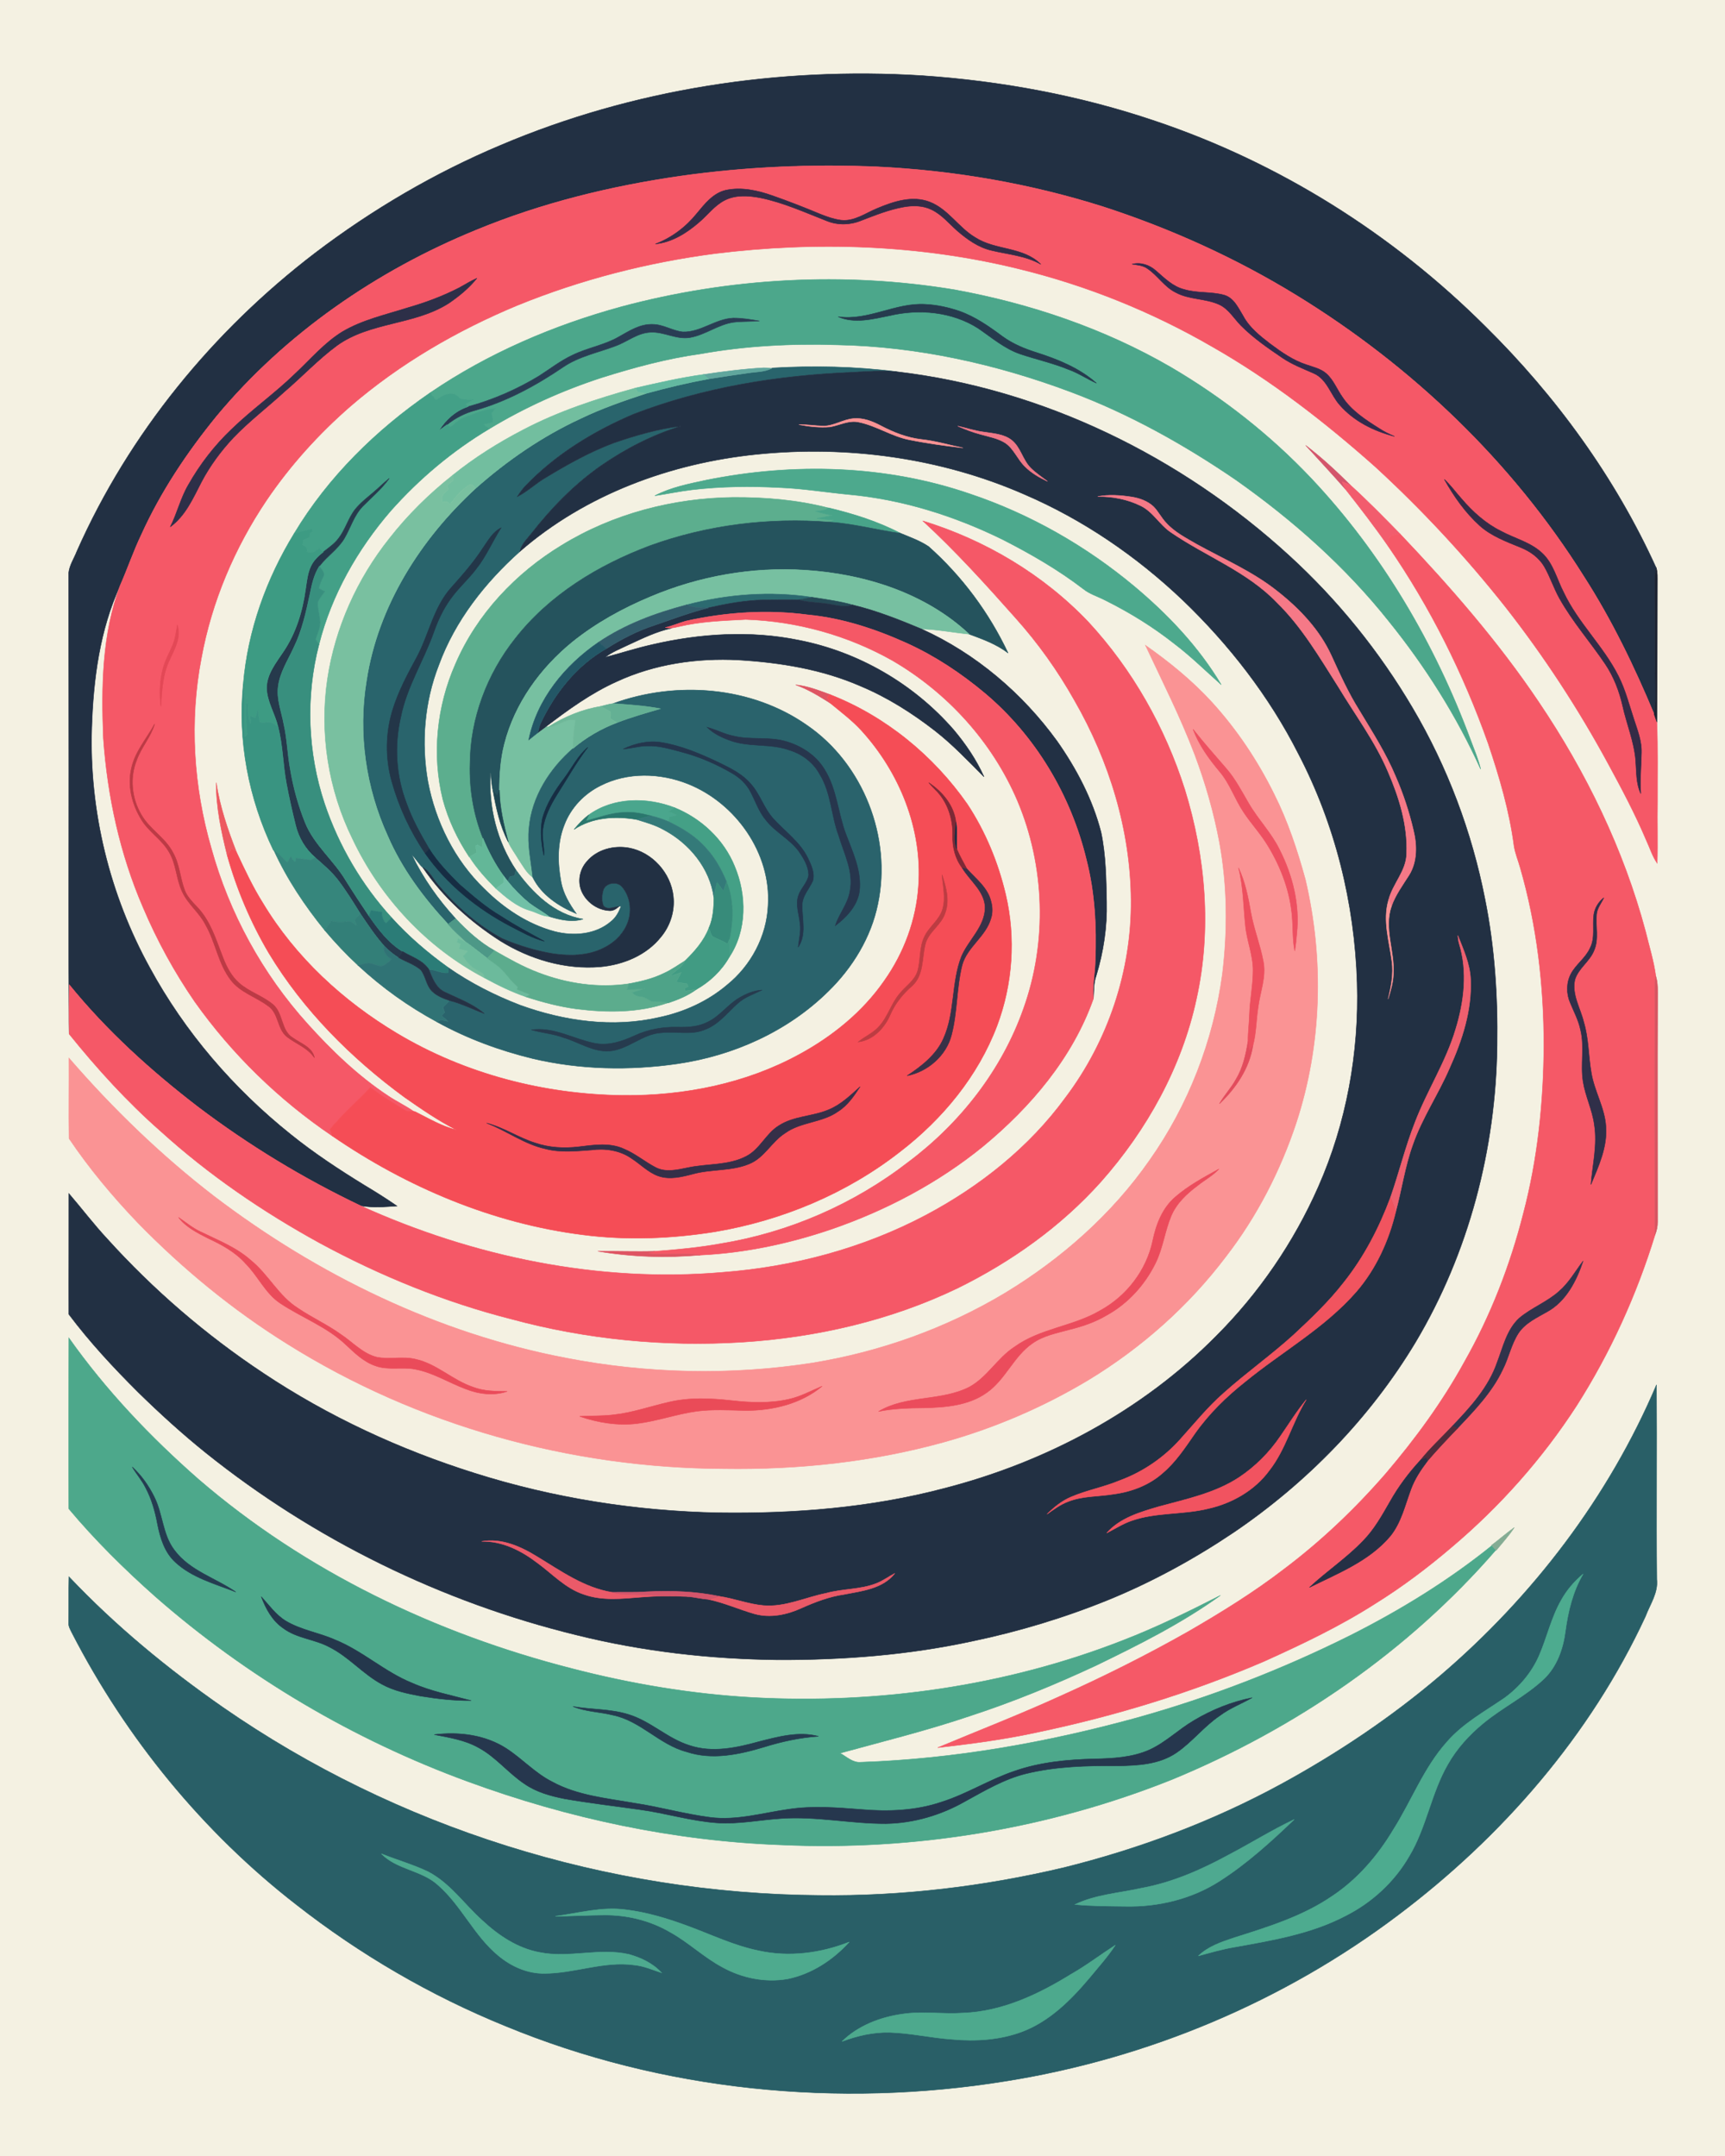 <?xml version="1.0" encoding="utf-8"?>
<svg xmlns="http://www.w3.org/2000/svg" height="1200pt" version="1.1" viewBox="0 0 960 1200" width="960pt">
<path d="M 0.00 0.00 L 960.00 0.00 L 960.00 1200.00 L 0.00 1200.00 L 0.00 0.00 Z" fill="#f4f1e2" opacity="1.00" stroke="#f4f1e2" stroke-width="0.25"/>
<path d="M 278.70 80.79 C 352.30 49.54 433.36 37.13 513.02 42.08 C 557.05 45.06 600.85 53.13 642.69 67.31 C 711.71 90.44 774.91 130.16 826.44 181.51 C 865.78 220.30 898.88 265.73 921.74 316.14 C 921.07 319.05 920.87 322.05 920.98 325.03 C 921.36 345.35 920.93 365.68 921.38 386.00 C 921.47 389.87 921.03 393.72 920.59 397.57 C 909.51 370.99 896.95 344.95 881.35 320.70 C 841.41 256.98 785.63 203.71 721.63 164.47 C 687.88 143.73 651.56 127.29 613.90 115.06 C 573.15 102.15 530.66 94.87 487.99 92.82 C 451.60 91.30 415.06 92.85 378.99 97.96 C 340.02 103.54 301.45 112.98 265.01 128.04 C 209.75 150.64 158.98 185.52 120.65 231.56 C 104.12 251.83 89.44 273.79 78.65 297.68 C 74.24 306.88 70.98 316.57 66.87 325.90 C 55.50 350.56 51.93 378.03 51.07 404.93 C 49.54 451.35 60.98 498.02 83.39 538.67 C 102.84 574.45 129.91 605.87 161.67 631.29 C 174.71 641.82 188.75 651.04 203.02 659.81 C 209.10 663.44 215.11 667.23 220.94 671.26 C 214.20 671.74 207.39 672.28 200.70 671.13 C 168.71 655.88 138.27 637.39 110.03 615.99 C 83.94 595.94 59.35 573.72 38.58 548.13 C 38.37 557.26 38.36 566.41 38.51 575.55 C 38.04 527.06 38.37 478.55 38.32 430.06 C 38.37 393.01 38.21 355.95 38.22 318.90 C 38.66 314.59 41.22 310.87 42.76 306.90 C 71.82 241.29 118.65 184.13 175.57 140.67 C 207.30 116.57 241.96 96.25 278.70 80.79 Z" fill="#223043" opacity="1.00" stroke="#223043" stroke-width="0.25"/>
<path d="M 378.99 97.96 C 415.06 92.85 451.60 91.30 487.99 92.82 C 530.66 94.87 573.15 102.15 613.90 115.06 C 651.56 127.29 687.88 143.73 721.63 164.47 C 785.63 203.71 841.41 256.98 881.35 320.70 C 896.95 344.95 909.51 370.99 920.59 397.57 C 921.09 399.00 921.60 400.43 922.09 401.88 C 922.68 416.56 922.35 431.31 922.41 446.02 C 922.22 457.50 922.62 468.98 922.26 480.46 C 919.56 476.55 918.20 471.95 916.20 467.68 C 910.00 453.05 902.55 439.00 894.97 425.05 C 878.43 394.52 859.38 365.35 837.96 338.01 C 815.87 310.04 791.54 283.83 765.29 259.73 C 737.10 234.67 707.09 211.40 674.24 192.74 C 640.86 173.44 604.74 158.89 567.28 149.72 C 512.06 136.08 454.33 134.18 398.00 141.13 C 360.31 146.06 323.18 155.59 287.98 169.94 C 254.46 183.88 222.64 202.31 195.10 226.06 C 177.40 241.45 161.53 259.00 148.36 278.42 C 130.57 304.83 117.85 334.80 112.09 366.16 C 105.30 401.27 107.65 437.89 117.60 472.17 C 127.57 508.28 146.04 542.03 171.15 569.85 C 184.59 584.77 199.21 598.84 216.01 609.95 C 220.64 613.06 225.72 615.43 230.28 618.63 C 228.56 618.56 226.69 618.76 225.19 617.74 C 218.77 613.72 212.18 609.91 206.26 605.16 C 198.75 613.02 190.52 620.22 183.55 628.57 C 184.00 629.79 184.45 631.00 184.90 632.24 C 155.24 612.16 129.17 586.79 108.42 557.58 C 97.10 541.13 87.45 523.53 79.66 505.14 C 66.77 475.36 59.81 443.23 57.53 410.93 C 56.40 382.39 56.74 353.00 66.87 325.90 C 70.98 316.57 74.24 306.88 78.65 297.68 C 89.44 273.79 104.12 251.83 120.65 231.56 C 158.98 185.52 209.75 150.64 265.01 128.04 C 301.45 112.98 340.02 103.54 378.99 97.96 Z" fill="#f55867" opacity="1.00" stroke="#f55867" stroke-width="0.25"/>
<path d="M 403.82 105.87 C 412.57 103.96 421.63 105.97 429.92 108.91 C 438.94 112.07 447.85 115.56 456.67 119.24 C 460.34 120.70 464.12 122.03 468.05 122.53 C 475.40 123.38 481.66 118.65 488.13 116.00 C 497.25 112.16 507.78 108.63 517.50 112.45 C 527.75 116.47 533.49 126.74 542.79 132.20 C 554.01 139.47 569.44 137.21 579.25 147.12 C 570.85 142.31 561.13 141.66 551.92 139.42 C 544.54 137.77 538.27 133.24 532.64 128.39 C 528.04 124.30 524.03 119.32 518.34 116.65 C 513.56 114.33 508.04 114.29 502.90 115.21 C 494.79 116.65 487.11 119.75 479.45 122.68 C 473.38 125.22 466.40 125.48 460.27 123.01 C 448.02 118.23 435.93 112.69 422.98 110.07 C 416.52 108.88 409.44 108.37 403.40 111.43 C 397.59 114.35 393.75 119.81 388.84 123.90 C 382.02 129.79 373.88 134.88 364.73 135.80 C 373.79 132.37 381.76 126.33 387.82 118.79 C 392.19 113.52 396.81 107.57 403.82 105.87 Z" fill="#332c47" opacity="1.00" stroke="#332c47" stroke-width="0.25"/>
<path d="M 630.01 147.03 C 634.81 145.79 639.74 147.47 643.35 150.72 C 648.09 154.82 652.75 159.57 659.06 161.10 C 666.23 163.27 673.90 162.24 681.10 164.18 C 686.71 165.71 689.18 171.52 691.96 176.05 C 695.39 182.40 701.17 186.96 706.78 191.28 C 713.05 195.98 719.60 200.58 727.13 203.01 C 730.89 204.33 735.00 205.20 738.08 207.90 C 742.13 211.46 744.00 216.68 747.07 220.99 C 752.11 228.62 759.97 233.68 767.57 238.47 C 770.23 240.25 773.14 241.63 776.08 242.89 C 764.68 240.01 753.44 234.43 745.62 225.44 C 740.52 219.76 738.59 211.03 731.08 207.78 C 725.19 205.17 719.11 202.87 713.75 199.23 C 705.70 193.77 697.61 188.22 690.73 181.31 C 686.75 177.33 683.84 172.00 678.56 169.54 C 670.83 165.99 661.77 166.88 654.25 162.75 C 647.97 159.64 644.28 153.31 638.56 149.48 C 636.07 147.68 632.93 147.52 630.01 147.03 Z" fill="#312a4c" opacity="1.00" stroke="#312a4c" stroke-width="0.25"/>
<path d="M 255.33 160.27 C 258.70 158.49 261.88 156.38 265.39 154.88 C 261.02 160.36 255.51 164.84 249.75 168.78 C 230.69 181.02 205.88 179.01 187.41 192.42 C 176.96 200.16 168.06 209.72 158.18 218.13 C 148.79 226.75 138.60 234.49 129.78 243.72 C 122.88 251.10 116.83 259.30 112.12 268.25 C 107.46 277.25 103.22 287.09 94.76 293.25 C 98.63 285.63 100.51 277.15 104.88 269.77 C 111.32 258.38 119.42 247.92 128.89 238.90 C 140.10 228.04 152.92 218.99 164.11 208.12 C 172.75 200.08 180.44 190.82 190.60 184.60 C 201.71 178.03 214.44 175.24 226.61 171.37 C 236.49 168.54 246.18 164.96 255.33 160.27 Z" fill="#2d2f48" opacity="1.00" stroke="#2d2f48" stroke-width="0.25"/>
<path d="M 345.80 170.72 C 405.99 154.59 469.63 151.09 531.15 161.25 C 573.28 168.93 614.48 182.86 651.61 204.39 C 680.36 221.25 706.86 242.07 729.76 266.30 C 769.01 307.93 798.49 358.16 818.35 411.68 C 820.34 417.11 822.69 422.44 824.01 428.09 C 810.72 398.62 793.31 371.07 773.03 345.92 C 748.88 315.49 719.53 289.49 687.85 267.14 C 659.13 247.50 628.52 230.37 595.89 218.14 C 554.40 202.58 510.45 192.82 466.05 191.96 C 440.61 191.15 415.05 192.44 389.97 196.94 C 371.23 199.53 352.94 204.51 334.93 210.16 C 313.09 217.27 292.02 226.76 272.36 238.65 C 271.27 237.83 270.19 237.01 269.10 236.20 C 270.79 235.87 272.51 235.60 274.15 235.03 C 274.52 233.28 273.88 231.54 273.59 229.83 C 274.34 228.99 275.10 228.16 275.85 227.33 C 269.99 227.59 264.59 230.04 259.15 231.98 C 256.00 233.11 253.37 235.22 250.97 237.50 C 250.21 237.15 249.44 236.80 248.68 236.46 C 253.32 232.72 258.66 229.95 264.43 228.43 C 282.04 223.46 298.29 214.60 313.36 204.37 C 322.17 198.34 332.79 196.30 342.61 192.57 C 349.12 190.20 354.80 185.27 361.97 184.98 C 369.50 184.51 376.43 189.20 384.00 187.89 C 392.57 186.42 399.71 180.55 408.37 179.37 C 413.10 178.80 417.88 179.05 422.63 178.64 C 417.78 177.84 412.90 176.95 407.98 177.03 C 398.11 177.45 390.00 185.01 380.01 184.72 C 374.15 184.11 368.99 180.44 362.99 180.51 C 356.10 180.31 350.15 184.22 344.38 187.45 C 336.33 192.10 326.95 193.55 318.64 197.62 C 312.03 200.70 306.26 205.21 300.16 209.13 C 287.79 216.66 274.41 222.51 260.44 226.33 C 260.11 225.99 259.45 225.33 259.12 225.00 C 260.52 224.15 261.93 223.32 263.33 222.48 C 261.06 222.29 258.71 222.58 256.50 221.93 C 254.93 221.03 253.84 219.10 251.84 219.15 C 248.35 218.68 245.36 220.74 242.68 222.66 C 241.59 221.31 240.49 219.96 239.40 218.61 C 271.72 196.58 308.14 181.01 345.80 170.72 Z" fill="#4ca78b" opacity="1.00" stroke="#4ca78b" stroke-width="0.25"/>
<path d="M 466.45 176.28 C 483.21 178.72 498.37 168.32 515.02 169.38 C 521.45 169.69 527.81 171.08 533.89 173.16 C 542.69 176.25 550.39 181.68 557.83 187.19 C 563.56 191.39 570.17 194.12 576.91 196.24 C 588.81 200.03 600.75 204.89 610.21 213.27 C 604.86 210.88 599.98 207.51 594.42 205.57 C 585.81 202.06 576.71 200.04 567.92 197.10 C 559.06 194.10 551.92 187.89 544.32 182.70 C 529.83 173.47 511.47 171.79 494.98 175.72 C 485.71 177.57 475.53 180.31 466.45 176.28 Z" fill="#263b4e" opacity="1.00" stroke="#263b4e" stroke-width="0.25"/>
<path d="M 380.01 184.72 C 390.00 185.01 398.11 177.45 407.98 177.03 C 412.90 176.95 417.78 177.84 422.63 178.64 C 417.88 179.05 413.10 178.80 408.37 179.37 C 399.71 180.55 392.57 186.42 384.00 187.89 C 376.43 189.20 369.50 184.51 361.97 184.98 C 354.80 185.27 349.12 190.20 342.61 192.57 C 332.79 196.30 322.17 198.34 313.36 204.37 C 298.29 214.60 282.04 223.46 264.43 228.43 C 258.66 229.95 253.32 232.72 248.68 236.46 C 247.20 237.56 245.72 238.64 244.22 239.72 C 247.98 233.61 253.57 228.61 260.44 226.33 C 274.41 222.51 287.79 216.66 300.16 209.13 C 306.26 205.21 312.03 200.70 318.64 197.62 C 326.95 193.55 336.33 192.10 344.38 187.45 C 350.15 184.22 356.10 180.31 362.99 180.51 C 368.99 180.44 374.15 184.11 380.01 184.72 Z" fill="#293d54" opacity="1.00" stroke="#293d54" stroke-width="0.25"/>
<path d="M 430.04 204.79 C 453.02 203.47 476.13 203.95 498.98 206.88 C 490.67 206.06 482.34 206.79 474.03 207.21 C 432.75 208.89 391.30 215.60 352.63 230.50 C 330.35 239.99 309.21 252.90 292.39 270.49 C 290.68 272.28 289.26 274.32 287.93 276.40 C 293.65 273.55 298.23 268.96 303.76 265.80 C 315.85 258.49 328.27 251.51 341.54 246.55 C 353.72 242.36 366.21 238.71 379.03 237.17 C 363.07 242.03 348.08 249.79 334.38 259.27 C 319.60 269.61 306.90 282.68 295.81 296.84 C 293.36 299.98 290.18 302.85 289.35 306.92 C 269.91 324.30 253.22 345.48 244.21 370.15 C 236.18 390.68 234.32 413.47 238.15 435.12 C 242.41 457.40 252.99 478.75 269.39 494.58 C 280.28 505.49 293.61 514.42 308.61 518.44 C 319.15 521.18 331.53 520.23 340.04 512.87 C 342.81 510.70 344.48 507.53 345.67 504.29 C 345.36 504.35 344.76 504.46 344.45 504.52 C 341.62 504.73 338.08 506.74 335.83 504.15 C 334.74 501.47 334.95 498.39 335.66 495.65 C 336.87 491.28 343.51 490.24 346.27 493.70 C 351.25 499.61 351.94 508.55 348.50 515.39 C 345.92 520.88 341.17 525.12 335.74 527.71 C 327.21 531.98 317.28 532.15 308.02 530.83 C 298.22 529.22 288.64 526.31 279.52 522.40 C 265.69 514.95 253.76 504.30 243.67 492.32 C 240.92 489.14 239.18 484.97 235.34 482.87 C 232.95 480.83 231.51 477.90 229.18 475.78 C 235.42 488.75 243.83 500.67 253.56 511.27 C 252.16 512.30 250.76 513.34 249.36 514.39 C 235.78 499.84 223.69 483.63 215.76 465.28 C 203.54 438.48 199.12 408.08 203.94 378.96 C 210.25 337.29 234.06 299.99 264.72 271.81 C 282.23 256.28 301.74 242.86 323.01 233.01 C 334.73 227.35 347.06 223.07 359.41 219.02 C 370.89 215.85 382.48 213.07 394.20 210.91 C 401.49 209.72 408.81 208.70 416.12 207.62 C 420.59 206.91 425.30 207.09 429.45 205.04 L 430.04 204.79 Z" fill="#29646c" opacity="1.00" stroke="#29646c" stroke-width="0.25"/>
<path d="M 391.54 208.43 C 402.64 206.78 413.79 205.33 425.01 204.72 C 426.49 204.69 427.97 204.80 429.45 205.04 C 425.30 207.09 420.59 206.91 416.12 207.62 C 408.81 208.70 401.49 209.72 394.20 210.91 C 393.31 210.08 392.42 209.25 391.54 208.43 Z" fill="#60a69d" opacity="1.00" stroke="#60a69d" stroke-width="0.25"/>
<path d="M 352.63 230.50 C 391.30 215.60 432.75 208.89 474.03 207.21 C 482.34 206.79 490.67 206.06 498.98 206.88 C 580.40 216.39 657.35 254.20 717.58 309.35 C 744.47 333.94 767.64 362.63 786.13 394.03 C 805.50 426.83 819.09 463.01 826.42 500.38 C 831.81 527.20 833.61 554.63 833.18 581.95 C 832.44 639.59 817.39 697.36 787.81 747.00 C 762.49 789.16 727.40 825.17 686.78 852.77 C 664.92 867.49 641.69 880.23 617.30 890.25 C 592.64 900.31 567.04 908.06 540.97 913.49 C 505.53 921.15 469.21 923.97 433.01 923.84 C 395.32 923.43 357.60 919.17 321.00 910.06 C 245.90 891.74 174.82 856.93 114.50 808.57 C 101.42 798.05 88.99 786.74 77.00 775.00 C 63.24 761.31 49.98 747.05 38.31 731.52 C 38.23 709.13 38.39 686.70 38.33 664.30 C 45.47 672.63 52.12 681.40 59.60 689.45 C 85.32 717.90 114.60 743.12 146.57 764.31 C 182.75 788.43 222.59 806.86 264.03 819.90 C 307.97 833.82 353.96 841.10 400.03 841.98 C 442.20 842.57 484.69 839.19 525.57 828.38 C 582.07 813.82 635.56 785.36 676.75 743.71 C 700.62 719.85 720.04 691.51 733.66 660.62 C 749.37 625.06 756.45 585.90 755.27 547.09 C 753.94 502.85 743.06 458.72 722.53 419.44 C 706.31 387.43 683.99 358.74 658.13 333.94 C 632.41 309.50 602.64 289.13 569.99 275.11 C 523.44 254.75 471.48 247.73 421.05 252.89 C 373.28 257.76 325.85 275.15 289.35 306.92 C 290.18 302.85 293.36 299.98 295.81 296.84 C 306.90 282.68 319.60 269.61 334.38 259.27 C 348.08 249.79 363.07 242.03 379.03 237.17 C 366.21 238.71 353.72 242.36 341.54 246.55 C 328.27 251.51 315.85 258.49 303.76 265.80 C 298.23 268.96 293.65 273.55 287.93 276.40 C 289.26 274.32 290.68 272.28 292.39 270.49 C 309.21 252.90 330.35 239.99 352.63 230.50 Z" fill="#223043" opacity="1.00" stroke="#223043" stroke-width="0.25"/>
<path d="M 353.57 215.99 C 366.15 213.11 378.74 210.18 391.54 208.43 C 392.42 209.25 393.31 210.08 394.20 210.91 C 382.48 213.07 370.89 215.85 359.41 219.02 C 357.91 218.83 356.42 218.55 354.93 218.29 C 354.59 217.72 353.91 216.57 353.57 215.99 Z" fill="#63b9a0" opacity="1.00" stroke="#63b9a0" stroke-width="0.25"/>
<path d="M 291.25 239.17 C 310.95 228.85 332.20 221.90 353.57 215.99 C 353.91 216.57 354.59 217.72 354.93 218.29 C 356.42 218.55 357.91 218.83 359.41 219.02 C 347.06 223.07 334.73 227.35 323.01 233.01 C 301.74 242.86 282.23 256.28 264.72 271.81 C 263.72 271.20 263.01 269.49 261.79 269.55 C 257.05 272.19 253.64 276.56 250.37 280.78 C 249.32 279.11 247.83 278.74 246.14 279.69 C 246.08 278.48 245.87 277.25 246.10 276.05 C 246.91 274.60 248.32 273.62 249.48 272.48 C 249.27 271.67 249.05 270.86 248.85 270.06 C 249.98 269.18 251.12 268.30 252.26 267.43 C 252.15 266.45 252.04 265.48 251.94 264.51 C 264.09 254.68 277.39 246.36 291.25 239.17 Z" fill="#72be9f" opacity="1.00" stroke="#72be9f" stroke-width="0.25"/>
<path d="M 163.75 296.88 C 182.60 265.47 209.33 239.28 239.40 218.61 C 240.49 219.96 241.59 221.31 242.68 222.66 C 245.36 220.74 248.35 218.68 251.84 219.15 C 253.84 219.10 254.93 221.03 256.50 221.93 C 258.71 222.58 261.06 222.29 263.33 222.48 C 261.93 223.32 260.52 224.15 259.12 225.00 C 259.45 225.33 260.11 225.99 260.44 226.33 C 253.57 228.61 247.98 233.61 244.22 239.72 C 245.72 238.64 247.20 237.56 248.68 236.46 C 249.44 236.80 250.21 237.15 250.97 237.50 C 253.37 235.22 256.00 233.11 259.15 231.98 C 264.59 230.04 269.99 227.59 275.85 227.33 C 275.10 228.16 274.34 228.99 273.59 229.83 C 273.88 231.54 274.52 233.28 274.15 235.03 C 272.51 235.60 270.79 235.87 269.10 236.20 C 270.19 237.01 271.27 237.83 272.36 238.65 C 251.80 250.93 233.25 266.52 217.37 284.44 C 198.88 305.87 184.50 331.16 177.52 358.70 C 177.05 358.01 176.11 356.63 175.65 355.94 C 176.68 352.32 178.70 348.70 178.07 344.82 C 177.65 341.57 176.63 338.35 176.91 335.04 C 177.84 332.90 179.37 331.11 180.74 329.25 C 179.62 328.66 178.50 328.06 177.38 327.48 C 177.91 325.18 178.90 323.04 179.95 320.93 C 181.12 318.73 178.77 316.83 177.81 315.07 C 181.99 309.54 188.09 305.70 191.65 299.67 C 195.12 293.77 196.99 286.87 201.86 281.85 C 206.86 276.73 212.48 272.15 216.63 266.25 C 213.41 268.80 210.55 271.75 207.39 274.37 C 204.00 277.24 200.45 280.00 197.65 283.49 C 193.80 288.37 192.27 294.63 188.48 299.55 C 186.16 302.66 182.93 304.88 179.90 307.22 C 179.12 306.45 178.33 305.69 177.53 304.96 C 175.70 306.91 173.48 308.29 170.82 307.02 C 171.57 305.09 169.76 304.14 168.47 303.18 C 168.60 302.29 168.74 301.41 168.88 300.52 C 170.01 300.02 171.14 299.52 172.28 299.03 C 172.36 298.27 172.44 297.51 172.53 296.75 C 172.88 296.57 173.58 296.20 173.93 296.02 C 173.86 295.58 173.72 294.70 173.65 294.26 C 170.32 295.03 167.02 295.90 163.75 296.88 Z" fill="#43a087" opacity="1.00" stroke="#43a087" stroke-width="0.25"/>
<path d="M 458.03 237.12 C 464.01 237.21 469.13 233.43 475.02 232.96 C 480.32 232.47 485.46 234.47 490.07 236.90 C 497.18 240.65 504.80 243.67 512.84 244.58 C 520.66 245.45 528.21 247.67 535.89 249.30 C 525.85 248.12 515.80 246.76 505.90 244.75 C 496.17 242.81 487.75 236.99 478.07 234.98 C 472.53 233.70 467.36 236.62 462.05 237.60 C 456.22 238.12 450.34 237.43 444.61 236.33 C 449.10 236.25 453.55 236.98 458.03 237.12 Z" fill="#fa9394" opacity="1.00" stroke="#fa9394" stroke-width="0.25"/>
<path d="M 532.99 237.15 C 537.80 238.18 542.47 239.83 547.37 240.43 C 552.70 241.28 558.56 241.53 563.00 244.98 C 568.04 249.00 569.07 255.94 573.56 260.43 C 576.39 263.27 579.78 265.49 582.96 267.92 C 578.38 265.78 573.90 263.22 570.34 259.59 C 566.26 255.63 564.28 249.83 559.49 246.56 C 555.39 243.94 550.51 243.13 545.92 241.81 C 541.47 240.66 537.17 239.02 532.99 237.15 Z" fill="#f07887" opacity="1.00" stroke="#f07887" stroke-width="0.25"/>
<path d="M 726.64 247.89 C 735.44 254.60 743.59 262.16 751.46 269.94 C 749.96 269.30 748.46 268.73 746.94 268.17 C 747.53 269.57 748.13 270.97 748.81 272.34 C 741.56 264.07 734.07 256.00 726.64 247.89 Z" fill="#d3556b" opacity="1.00" stroke="#d3556b" stroke-width="0.25"/>
<path d="M 393.13 267.20 C 441.65 257.42 493.02 258.74 540.03 274.97 C 573.39 286.20 604.46 303.95 631.44 326.51 C 650.08 342.15 667.12 360.10 679.63 381.08 C 671.00 373.44 662.80 365.30 653.60 358.32 C 641.64 348.87 628.59 340.82 614.94 334.04 C 610.94 331.96 606.49 330.69 602.93 327.84 C 588.86 317.05 573.45 308.17 557.68 300.15 C 530.99 287.08 502.14 277.98 472.47 275.25 C 459.64 274.04 446.90 271.90 434.00 271.40 C 417.70 270.55 401.31 270.71 385.08 272.62 C 378.15 273.44 371.31 274.91 364.41 275.93 C 373.33 271.24 383.36 269.31 393.13 267.20 Z" fill="#4da98d" opacity="1.00" stroke="#4da98d" stroke-width="0.25"/>
<path d="M 216.71 299.69 C 226.95 286.57 238.89 274.82 251.94 264.51 C 252.04 265.48 252.15 266.45 252.26 267.43 C 251.12 268.30 249.98 269.18 248.85 270.06 C 249.05 270.86 249.27 271.67 249.48 272.48 C 248.32 273.62 246.91 274.60 246.10 276.05 C 245.87 277.25 246.08 278.48 246.14 279.69 C 247.83 278.74 249.32 279.11 250.37 280.78 C 253.64 276.56 257.05 272.19 261.79 269.55 C 263.01 269.49 263.72 271.20 264.72 271.81 C 234.06 299.99 210.25 337.29 203.94 378.96 C 199.12 408.08 203.54 438.48 215.76 465.28 C 223.69 483.63 235.78 499.84 249.36 514.39 C 252.69 518.21 256.51 521.57 260.23 525.00 C 258.51 524.07 256.75 523.22 255.00 522.37 C 254.81 523.05 254.61 523.73 254.42 524.43 C 254.88 524.68 255.81 525.20 256.27 525.46 C 256.04 526.31 255.80 527.16 255.57 528.03 C 257.24 528.47 258.90 528.91 260.57 529.35 C 259.64 530.29 258.70 531.23 257.77 532.18 C 259.55 535.01 261.58 537.83 264.67 539.36 C 266.46 540.77 269.82 541.39 269.62 544.27 C 237.50 527.44 211.61 499.58 196.17 466.87 C 182.72 439.51 177.75 408.05 182.24 377.90 C 186.53 349.38 198.77 322.21 216.71 299.69 Z" fill="#79c0a0" opacity="1.00" stroke="#79c0a0" stroke-width="0.25"/>
<path d="M 207.39 274.37 C 210.55 271.75 213.41 268.80 216.63 266.25 C 212.48 272.15 206.86 276.73 201.86 281.85 C 196.99 286.87 195.12 293.77 191.65 299.67 C 188.09 305.70 181.99 309.54 177.81 315.07 C 174.76 319.72 173.59 325.24 172.50 330.61 C 170.33 340.81 168.06 351.12 163.44 360.54 C 160.25 367.53 155.82 374.21 154.83 382.00 C 153.83 389.17 156.67 396.05 157.93 402.99 C 159.84 411.33 160.00 419.92 161.57 428.32 C 163.28 438.47 166.03 448.47 169.89 458.03 C 174.88 470.22 185.55 478.67 192.27 489.78 C 196.50 496.55 200.87 503.22 205.34 509.83 C 210.50 517.28 216.16 524.80 224.02 529.57 C 223.29 530.70 222.56 531.85 221.84 533.00 C 218.81 531.23 216.16 528.91 213.72 526.42 C 208.75 520.85 204.66 514.59 200.47 508.44 C 196.56 502.12 192.63 495.80 188.13 489.87 C 184.48 485.11 179.87 481.23 175.38 477.29 C 169.99 472.64 166.19 466.28 164.52 459.37 C 162.60 451.63 160.84 443.84 159.37 436.00 C 157.41 425.55 157.41 414.79 154.71 404.48 C 152.99 397.22 148.60 390.66 148.36 383.08 C 148.36 375.20 153.60 368.88 157.73 362.65 C 164.68 352.36 168.37 340.19 170.05 327.98 C 170.74 323.61 171.10 319.08 173.04 315.05 C 174.55 311.86 177.16 309.37 179.90 307.22 C 182.93 304.88 186.16 302.66 188.48 299.55 C 192.27 294.63 193.80 288.37 197.65 283.49 C 200.45 280.00 204.00 277.24 207.39 274.37 Z" fill="#263a4c" opacity="1.00" stroke="#263a4c" stroke-width="0.25"/>
<path d="M 803.81 266.81 C 807.35 270.09 810.17 274.03 813.39 277.62 C 819.56 284.84 826.77 291.36 835.33 295.60 C 842.92 299.72 851.77 301.76 858.20 307.82 C 864.51 313.63 866.39 322.37 870.24 329.74 C 878.20 346.63 892.30 359.60 900.67 376.24 C 904.57 383.92 906.66 392.32 909.36 400.46 C 911.31 406.48 913.72 412.55 913.51 419.00 C 913.34 426.58 912.63 434.15 913.14 441.74 C 910.38 435.90 910.78 429.33 910.26 423.06 C 909.39 412.69 905.26 403.01 903.04 392.92 C 901.16 384.66 898.09 376.64 893.35 369.59 C 885.04 357.26 875.13 346.02 867.85 333.01 C 864.68 327.33 862.71 321.07 859.47 315.43 C 856.55 310.39 851.61 306.87 846.29 304.73 C 838.35 301.47 830.04 298.43 823.54 292.63 C 815.45 285.32 809.10 276.28 803.81 266.81 Z" fill="#342b46" opacity="1.00" stroke="#342b46" stroke-width="0.25"/>
<path d="M 746.94 268.17 C 748.46 268.73 749.96 269.30 751.46 269.94 C 761.08 278.67 770.20 287.99 779.29 297.29 C 777.40 297.58 775.17 297.23 773.66 298.60 C 771.99 299.97 772.65 302.33 772.69 304.19 C 765.12 293.28 757.02 282.75 748.81 272.34 C 748.13 270.97 747.53 269.57 746.94 268.17 Z" fill="#f25c6d" opacity="1.00" stroke="#f25c6d" stroke-width="0.25"/>
<path d="M 610.90 276.37 C 617.19 275.14 623.66 275.65 629.95 276.62 C 634.30 277.33 638.68 278.92 641.95 281.98 C 644.62 284.70 646.30 288.22 648.94 290.98 C 653.63 296.22 660.00 299.43 665.98 302.92 C 681.19 311.32 697.39 318.25 711.03 329.20 C 723.31 338.87 734.43 350.61 740.98 364.97 C 745.71 375.34 750.43 385.77 756.52 395.45 C 763.72 407.44 771.34 419.30 776.74 432.26 C 780.93 441.86 784.20 451.87 786.60 462.07 C 788.63 470.33 788.81 479.69 784.13 487.14 C 780.59 492.74 776.58 498.14 774.36 504.46 C 773.82 503.27 773.30 502.09 772.78 500.91 C 775.07 491.86 782.70 484.74 782.81 475.07 C 783.46 459.29 778.65 443.84 772.45 429.50 C 765.29 412.61 754.20 397.88 744.79 382.25 C 734.43 365.91 724.55 348.96 710.62 335.32 C 694.04 318.06 671.10 309.62 651.68 296.30 C 645.35 292.08 641.68 284.75 634.70 281.44 C 627.33 277.84 619.06 276.26 610.90 276.37 Z" fill="#f57987" opacity="1.00" stroke="#f57987" stroke-width="0.25"/>
<path d="M 312.60 303.47 C 341.13 285.95 374.63 277.23 408.01 276.83 C 425.82 276.73 443.79 278.24 461.07 282.71 C 458.88 284.21 456.23 284.32 453.69 284.50 C 456.79 285.52 459.95 286.31 463.16 286.86 C 460.33 287.40 457.49 287.94 454.67 288.50 C 457.76 289.05 460.90 289.33 464.04 289.51 C 463.46 289.78 462.30 290.31 461.71 290.58 C 427.97 287.92 393.56 292.15 361.70 303.71 C 333.01 314.47 305.64 331.09 286.61 355.52 C 271.05 375.16 261.69 399.89 261.56 425.04 C 261.13 439.16 263.48 453.34 268.74 466.47 C 268.68 468.23 268.51 469.98 268.36 471.75 C 267.49 471.25 266.62 470.76 265.75 470.28 C 265.47 470.41 264.92 470.68 264.64 470.82 C 264.86 472.02 265.15 473.23 265.24 474.46 C 264.02 475.45 262.60 476.12 261.22 476.86 L 261.12 476.92 C 254.59 467.10 249.47 456.28 246.43 444.88 C 240.29 419.93 243.10 393.01 253.47 369.57 C 265.36 341.89 286.98 319.00 312.60 303.47 Z" fill="#5cae8e" opacity="1.00" stroke="#5cae8e" stroke-width="0.25"/>
<path d="M 461.07 282.71 L 461.17 282.66 C 474.92 285.96 488.58 290.24 501.15 296.81 C 487.96 295.03 475.05 291.40 461.71 290.58 C 462.30 290.31 463.46 289.78 464.04 289.51 C 460.90 289.33 457.76 289.05 454.67 288.50 C 457.49 287.94 460.33 287.40 463.16 286.86 C 459.95 286.31 456.79 285.52 453.69 284.50 C 456.23 284.32 458.88 284.21 461.07 282.71 Z" fill="#48a489" opacity="1.00" stroke="#48a489" stroke-width="0.25"/>
<path d="M 361.70 303.71 C 393.56 292.15 427.97 287.92 461.71 290.58 C 475.05 291.40 487.96 295.03 501.15 296.81 C 506.46 299.00 512.00 300.97 516.80 304.19 C 535.34 320.69 550.42 341.00 561.00 363.45 C 554.56 358.51 546.87 355.75 539.36 352.97 C 514.85 330.02 481.12 319.48 448.14 317.35 C 418.80 315.41 389.12 320.68 362.07 332.12 C 346.55 338.61 331.63 346.82 318.50 357.40 C 300.68 371.94 286.46 391.56 280.74 414.03 C 278.57 422.41 277.98 431.09 277.95 439.72 C 277.52 440.71 277.07 441.70 276.62 442.68 C 275.84 441.74 275.07 440.79 274.32 439.83 C 273.52 436.61 273.48 433.25 272.98 429.98 C 271.73 448.96 276.55 468.37 287.14 484.25 C 286.84 485.31 286.55 486.39 286.26 487.47 C 285.44 487.60 284.63 487.74 283.82 487.89 C 283.49 488.53 282.83 489.82 282.50 490.47 C 281.76 489.53 281.03 488.59 280.32 487.64 C 275.54 481.13 271.82 473.91 268.74 466.47 C 263.48 453.34 261.13 439.16 261.56 425.04 C 261.69 399.89 271.05 375.16 286.61 355.52 C 305.64 331.09 333.01 314.47 361.70 303.71 Z" fill="#25535d" opacity="1.00" stroke="#25535d" stroke-width="0.25"/>
<path d="M 513.56 289.92 C 548.33 300.60 580.66 319.82 605.76 346.25 C 630.28 372.78 648.42 404.98 659.35 439.36 C 670.99 476.94 674.40 517.52 665.82 556.10 C 657.65 593.98 638.29 628.89 612.69 657.76 C 590.47 682.60 562.84 702.24 533.02 716.93 C 495.58 734.96 454.34 744.42 412.97 747.04 C 369.92 749.71 326.42 745.52 284.77 734.23 C 247.56 724.77 211.73 710.16 178.00 691.88 C 146.28 674.47 116.18 653.93 89.36 629.58 C 70.74 613.23 54.04 594.82 38.51 575.55 C 38.36 566.41 38.37 557.26 38.58 548.13 C 59.35 573.72 83.94 595.94 110.03 615.99 C 138.27 637.39 168.71 655.88 200.70 671.13 C 263.47 699.55 333.23 714.11 402.16 708.15 C 441.48 705.15 480.39 694.79 515.30 676.30 C 545.36 660.35 572.77 638.58 592.91 610.98 C 616.64 579.60 629.79 540.35 629.46 500.99 C 629.17 462.02 617.38 423.62 598.03 389.95 C 588.78 373.46 577.75 357.98 565.13 343.90 C 548.61 325.29 531.89 306.79 513.56 289.92 Z" fill="#f55867" opacity="1.00" stroke="#f55867" stroke-width="0.25"/>
<path d="M 163.75 296.88 C 167.02 295.90 170.32 295.03 173.65 294.26 C 173.72 294.70 173.86 295.58 173.93 296.02 C 173.58 296.20 172.88 296.57 172.53 296.75 C 172.44 297.51 172.36 298.27 172.28 299.03 C 171.14 299.52 170.01 300.02 168.88 300.52 C 168.74 301.41 168.60 302.29 168.47 303.18 C 169.76 304.14 171.57 305.09 170.82 307.02 C 173.48 308.29 175.70 306.91 177.53 304.96 C 178.33 305.69 179.12 306.45 179.90 307.22 C 177.16 309.37 174.55 311.86 173.04 315.05 C 171.10 319.08 170.74 323.61 170.05 327.98 C 168.37 340.19 164.68 352.36 157.73 362.65 C 153.60 368.88 148.36 375.20 148.36 383.08 C 148.60 390.66 152.99 397.22 154.71 404.48 C 153.59 403.70 152.50 402.86 151.28 402.25 C 149.13 401.37 146.58 402.82 144.52 401.78 C 143.98 399.59 143.83 397.34 143.60 395.12 C 143.07 396.62 142.54 398.14 142.01 399.65 C 141.11 399.26 140.21 398.87 139.31 398.49 C 139.42 400.05 139.53 401.62 139.61 403.20 C 137.11 398.40 138.39 392.86 137.47 387.71 C 136.64 394.68 136.94 401.73 137.57 408.70 C 137.22 409.05 136.53 409.75 136.19 410.10 C 135.73 400.28 136.80 390.40 135.39 380.64 C 137.90 350.99 148.22 322.19 163.75 296.88 Z" fill="#3d9b83" opacity="1.00" stroke="#3d9b83" stroke-width="0.25"/>
<path d="M 268.87 304.84 C 271.73 300.81 274.20 296.07 278.84 293.81 C 274.01 301.42 270.49 309.84 264.82 316.90 C 260.37 322.70 254.82 327.56 250.61 333.55 C 246.64 339.03 243.79 345.23 241.50 351.58 C 235.89 367.59 226.41 382.18 223.07 398.99 C 219.35 414.82 220.36 431.71 226.19 446.91 C 229.38 455.97 234.09 464.36 238.94 472.61 C 238.17 473.41 237.41 474.22 236.65 475.03 C 228.33 462.83 222.03 449.26 218.05 435.04 C 214.40 422.14 214.52 408.20 218.43 395.37 C 221.65 384.77 226.95 374.97 232.22 365.27 C 238.83 352.66 241.41 337.81 251.18 326.99 C 257.47 319.94 263.74 312.81 268.87 304.84 Z" fill="#233648" opacity="1.00" stroke="#233648" stroke-width="0.25"/>
<path d="M 773.66 298.60 C 775.17 297.23 777.40 297.58 779.29 297.29 C 807.07 326.58 833.76 357.12 856.30 390.68 C 882.66 429.71 903.56 472.70 915.75 518.28 C 917.76 526.55 920.33 534.75 921.47 543.18 C 920.53 549.75 921.11 556.37 920.99 562.98 C 920.81 604.44 920.89 645.90 921.04 687.36 C 910.77 720.79 896.17 752.93 877.38 782.45 C 858.32 811.91 834.76 838.40 807.98 861.05 C 794.55 872.52 780.41 883.20 765.41 892.52 C 745.82 905.07 724.76 915.09 703.59 924.64 C 663.20 942.03 620.95 954.98 577.93 964.03 C 559.44 968.11 540.65 970.57 521.86 972.72 C 544.59 963.21 567.57 954.29 589.99 944.06 C 614.25 933.19 638.05 921.27 661.18 908.17 C 679.73 897.45 698.01 886.15 715.00 873.05 C 735.56 857.53 754.30 839.66 771.18 820.22 C 787.63 800.92 802.72 780.35 814.93 758.09 C 829.62 732.24 840.43 704.27 847.76 675.48 C 855.78 645.01 859.03 613.42 859.19 581.96 C 859.21 548.60 855.34 515.10 846.05 483.00 C 844.93 478.97 843.26 475.08 842.60 470.92 C 840.05 451.40 834.47 432.43 828.20 413.82 C 814.50 375.12 796.00 338.01 772.69 304.19 C 772.65 302.33 771.99 299.97 773.66 298.60 Z" fill="#f55967" opacity="1.00" stroke="#f55967" stroke-width="0.25"/>
<path d="M 172.50 330.61 C 173.59 325.24 174.76 319.72 177.81 315.07 C 178.77 316.83 181.12 318.73 179.95 320.93 C 178.90 323.04 177.91 325.18 177.38 327.48 C 178.50 328.06 179.62 328.66 180.74 329.25 C 179.37 331.11 177.84 332.90 176.91 335.04 C 176.63 338.35 177.65 341.57 178.07 344.82 C 178.70 348.70 176.68 352.32 175.65 355.94 C 176.11 356.63 177.05 358.01 177.52 358.70 C 169.98 387.71 171.17 418.90 180.64 447.33 C 188.53 470.74 201.29 492.54 217.96 510.79 C 216.91 511.84 215.86 512.91 214.81 513.97 C 213.11 512.26 212.45 510.01 212.56 507.64 C 210.52 507.37 208.49 507.07 206.47 506.70 C 206.09 507.74 205.72 508.78 205.34 509.83 C 200.87 503.22 196.50 496.55 192.27 489.78 C 185.55 478.67 174.88 470.22 169.89 458.03 C 166.03 448.47 163.28 438.47 161.57 428.32 C 160.00 419.92 159.84 411.33 157.93 402.99 C 156.67 396.05 153.83 389.17 154.83 382.00 C 155.82 374.21 160.25 367.53 163.44 360.54 C 168.06 351.12 170.33 340.81 172.50 330.61 Z" fill="#388f7e" opacity="1.00" stroke="#388f7e" stroke-width="0.25"/>
<path d="M 362.07 332.12 C 389.12 320.68 418.80 315.41 448.14 317.35 C 481.12 319.48 514.85 330.02 539.36 352.97 C 530.52 352.09 521.77 350.34 512.87 350.10 C 500.39 344.89 487.77 339.87 474.58 336.71 C 467.28 334.62 459.72 333.64 452.24 332.47 C 428.88 328.86 404.83 330.66 382.03 336.68 C 364.83 341.20 347.87 347.47 333.06 357.50 C 314.38 370.30 298.80 389.21 294.25 411.82 C 295.96 410.47 297.64 409.09 299.35 407.75 C 300.76 406.66 302.20 405.62 303.63 404.58 C 304.06 404.55 304.91 404.49 305.33 404.46 C 310.70 404.63 314.76 399.35 320.29 400.90 C 319.29 406.04 318.91 411.29 318.95 416.52 C 305.95 427.78 295.87 443.49 294.40 460.93 C 293.40 470.11 295.53 479.18 296.47 488.27 C 292.97 485.80 291.03 481.86 288.66 478.42 C 286.77 475.14 284.37 472.12 282.87 468.64 C 280.42 459.16 278.06 449.59 277.95 439.72 C 277.98 431.09 278.57 422.41 280.74 414.03 C 286.46 391.56 300.68 371.94 318.50 357.40 C 331.63 346.82 346.55 338.61 362.07 332.12 Z" fill="#77c0a1" opacity="1.00" stroke="#77c0a1" stroke-width="0.25"/>
<path d="M 920.98 325.03 C 920.87 322.05 921.07 319.05 921.74 316.14 C 922.53 318.70 922.35 321.40 922.36 324.04 C 922.24 349.99 922.34 375.94 922.09 401.88 C 921.60 400.43 921.09 399.00 920.59 397.57 C 921.03 393.72 921.47 389.87 921.38 386.00 C 920.93 365.68 921.36 345.35 920.98 325.03 Z" fill="#1c2230" opacity="1.00" stroke="#1c2230" stroke-width="0.25"/>
<path d="M 382.03 336.68 C 404.83 330.66 428.88 328.86 452.24 332.47 C 449.58 332.79 446.98 333.36 444.36 333.85 C 437.90 333.71 431.43 333.80 424.97 333.91 C 414.62 334.09 404.40 336.03 394.32 338.28 C 390.17 338.42 385.94 338.19 382.03 336.68 Z" fill="#2c6a70" opacity="1.00" stroke="#2c6a70" stroke-width="0.25"/>
<path d="M 444.36 333.85 C 446.98 333.36 449.58 332.79 452.24 332.47 C 459.72 333.64 467.28 334.62 474.58 336.71 C 470.65 337.98 466.55 337.11 462.61 336.39 C 456.56 335.24 450.33 335.44 444.36 333.85 Z" fill="#254a56" opacity="1.00" stroke="#254a56" stroke-width="0.25"/>
<path d="M 394.32 338.28 C 404.40 336.03 414.62 334.09 424.97 333.91 C 431.43 333.80 437.90 333.71 444.36 333.85 C 450.33 335.44 456.56 335.24 462.61 336.39 C 466.55 337.11 470.65 337.98 474.58 336.71 C 487.77 339.87 500.39 344.89 512.87 350.10 C 542.98 363.74 568.98 385.85 588.32 412.55 C 599.13 427.96 608.05 444.94 612.76 463.24 C 615.45 475.97 615.59 489.06 615.86 502.02 C 616.19 515.91 614.12 529.79 610.07 543.07 C 608.54 547.18 608.85 551.59 608.50 555.89 C 607.75 548.78 609.45 541.76 609.52 534.67 C 610.27 515.86 609.32 496.84 604.61 478.55 C 596.04 442.79 576.29 409.59 548.09 385.87 C 534.92 374.84 520.48 365.23 504.83 358.10 C 487.35 350.19 468.87 344.05 449.69 342.22 C 427.01 339.19 403.91 340.71 381.63 345.70 C 377.79 346.80 374.12 348.43 370.22 349.32 C 370.86 349.38 372.14 349.49 372.78 349.54 L 373.81 349.64 C 365.39 351.44 357.60 355.28 349.83 358.86 C 345.39 361.04 340.66 362.79 336.73 365.87 C 345.54 363.55 354.21 360.72 363.10 358.74 C 389.70 352.57 417.68 350.80 444.55 356.31 C 477.76 362.78 508.56 380.68 530.75 406.21 C 537.43 414.16 543.35 422.84 547.61 432.35 C 538.81 423.53 530.20 414.43 520.35 406.74 C 507.65 396.87 493.93 388.17 479.07 381.94 C 457.64 372.54 434.23 368.74 411.01 367.35 C 387.89 366.13 364.23 369.58 343.13 379.39 C 328.82 385.82 316.06 395.12 303.63 404.58 C 302.20 405.62 300.76 406.66 299.35 407.75 C 299.71 406.08 300.08 404.41 300.73 402.84 C 308.72 385.83 320.98 370.34 337.53 360.99 C 345.87 355.73 354.71 351.11 364.12 348.06 C 374.12 344.62 384.04 340.86 394.32 338.28 Z" fill="#223044" opacity="1.00" stroke="#223044" stroke-width="0.25"/>
<path d="M 333.06 357.50 C 347.87 347.47 364.83 341.20 382.03 336.68 C 385.94 338.19 390.17 338.42 394.32 338.28 C 384.04 340.86 374.12 344.62 364.12 348.06 C 354.71 351.11 345.87 355.73 337.53 360.99 C 336.08 359.77 334.57 358.62 333.06 357.50 Z" fill="#325c6b" opacity="1.00" stroke="#325c6b" stroke-width="0.25"/>
<path d="M 381.63 345.70 C 403.91 340.71 427.01 339.19 449.69 342.22 C 468.87 344.05 487.35 350.19 504.83 358.10 C 520.48 365.23 534.92 374.84 548.09 385.87 C 576.29 409.59 596.04 442.79 604.61 478.55 C 609.32 496.84 610.27 515.86 609.52 534.67 C 609.45 541.76 607.75 548.78 608.50 555.89 C 596.90 588.73 573.61 616.13 547.06 638.07 C 522.16 658.34 493.33 673.55 463.05 684.04 C 439.42 692.12 414.68 697.41 389.72 698.57 C 379.89 697.09 369.90 698.54 360.01 697.57 C 361.47 697.17 362.93 696.78 364.42 696.46 C 376.63 695.55 388.85 694.39 400.92 692.23 C 438.90 686.04 475.25 670.27 505.66 646.68 C 534.44 625.09 557.61 595.50 569.59 561.43 C 582.93 524.24 581.63 482.07 566.24 445.70 C 552.30 412.95 527.14 385.30 496.40 367.50 C 471.62 353.57 443.41 345.74 415.02 344.79 C 402.57 345.45 390.00 345.85 377.81 348.75 C 376.14 349.08 374.48 349.63 372.78 349.54 C 372.14 349.49 370.86 349.38 370.22 349.32 C 374.12 348.43 377.79 346.80 381.63 345.70 Z" fill="#f55866" opacity="1.00" stroke="#f55866" stroke-width="0.25"/>
<path d="M 96.10 359.05 C 97.61 355.50 97.96 351.62 98.70 347.87 C 100.99 354.76 97.15 361.24 94.39 367.31 C 90.50 375.33 90.10 384.41 89.54 393.14 C 88.61 386.34 88.89 379.32 90.56 372.65 C 91.70 367.85 94.22 363.57 96.10 359.05 Z" fill="#e34856" opacity="1.00" stroke="#e34856" stroke-width="0.25"/>
<path d="M 294.25 411.82 C 298.80 389.21 314.38 370.30 333.06 357.50 C 334.57 358.62 336.08 359.77 337.53 360.99 C 320.98 370.34 308.72 385.83 300.73 402.84 C 300.08 404.41 299.71 406.08 299.35 407.75 C 297.64 409.09 295.96 410.47 294.25 411.82 Z" fill="#235766" opacity="1.00" stroke="#235766" stroke-width="0.25"/>
<path d="M 637.47 359.17 C 650.72 368.45 663.36 378.77 674.32 390.70 C 688.28 406.00 699.88 423.38 709.05 441.93 C 716.67 457.08 722.01 473.24 726.48 489.56 C 736.95 534.11 735.65 581.58 721.33 625.14 C 712.48 651.77 699.48 677.08 682.31 699.32 C 661.58 726.80 635.37 750.05 605.99 767.93 C 580.70 783.14 553.33 794.90 524.89 802.78 C 485.29 813.73 444.04 818.08 403.01 817.46 C 317.72 817.17 232.34 793.45 159.99 748.08 C 129.50 729.10 101.57 706.13 76.53 680.42 C 62.64 665.87 49.65 650.38 38.43 633.69 C 38.22 618.78 38.46 603.82 38.37 588.89 C 62.73 617.04 89.62 643.07 119.13 665.80 C 176.73 709.67 243.67 742.23 315.02 755.86 C 360.06 764.59 406.60 765.66 451.95 758.63 C 489.83 752.46 526.64 739.32 559.56 719.54 C 590.78 700.59 618.83 675.85 639.76 645.80 C 661.40 615.17 675.31 579.22 680.30 542.07 C 683.23 517.83 683.09 493.14 678.69 469.08 C 675.59 452.39 670.88 435.98 664.92 420.08 C 657.02 399.24 646.93 379.32 637.47 359.17 Z" fill="#fa9394" opacity="1.00" stroke="#fa9394" stroke-width="0.25"/>
<path d="M 152.10 473.11 C 138.39 444.55 132.18 412.22 135.39 380.64 C 136.80 390.40 135.73 400.28 136.19 410.10 C 136.53 409.75 137.22 409.05 137.57 408.70 C 136.94 401.73 136.64 394.68 137.47 387.71 C 138.39 392.86 137.11 398.40 139.61 403.20 C 139.53 401.62 139.42 400.05 139.31 398.49 C 140.21 398.87 141.11 399.26 142.01 399.65 C 142.54 398.14 143.07 396.62 143.60 395.12 C 143.83 397.34 143.98 399.59 144.52 401.78 C 146.58 402.82 149.13 401.37 151.28 402.25 C 152.50 402.86 153.59 403.70 154.71 404.48 C 157.41 414.79 157.41 425.55 159.37 436.00 C 160.84 443.84 162.60 451.63 164.52 459.37 C 166.19 466.28 169.99 472.64 175.38 477.29 C 174.61 477.72 173.84 478.16 173.07 478.60 C 170.31 478.26 167.54 477.97 164.77 477.70 C 164.59 478.48 164.41 479.26 164.24 480.05 C 163.41 479.00 162.57 477.96 161.74 476.93 C 161.14 477.96 160.55 479.00 159.95 480.05 C 157.23 478.03 155.43 474.92 152.42 473.30 L 152.10 473.11 Z" fill="#399481" opacity="1.00" stroke="#399481" stroke-width="0.25"/>
<path d="M 442.81 381.19 C 449.45 381.81 455.73 384.31 461.95 386.59 C 461.53 386.95 460.69 387.68 460.26 388.04 C 460.84 389.15 461.42 390.25 462.04 391.35 C 455.91 387.47 449.69 383.61 442.81 381.19 Z" fill="#de5563" opacity="1.00" stroke="#de5563" stroke-width="0.25"/>
<path d="M 341.21 391.59 C 376.41 378.78 418.11 381.92 449.16 403.70 C 480.39 425.16 496.38 466.11 488.56 503.10 C 484.77 521.76 474.40 538.68 460.85 551.87 C 438.30 574.08 408.10 587.59 376.95 592.09 C 350.34 595.93 322.98 595.40 296.76 589.26 C 278.19 584.76 260.08 578.10 243.33 568.86 C 243.82 568.54 244.78 567.91 245.27 567.59 C 246.64 567.87 248.01 568.17 249.39 568.47 C 248.18 567.42 246.94 566.40 245.73 565.35 C 246.30 564.70 246.89 564.06 247.47 563.43 C 247.15 562.49 246.82 561.56 246.50 560.64 C 247.75 559.40 249.01 558.16 250.26 556.93 C 256.95 558.62 263.09 561.78 269.53 564.16 C 263.16 558.70 255.21 555.84 247.75 552.28 C 242.61 549.95 240.58 544.40 238.64 539.53 C 242.35 539.62 245.70 541.92 249.45 541.38 C 249.44 540.66 249.42 539.23 249.41 538.51 C 261.79 547.15 275.35 554.03 289.43 559.44 C 314.02 568.36 341.14 572.21 366.88 566.24 C 380.59 563.34 393.76 557.40 404.50 548.32 C 417.87 537.58 426.71 521.17 427.44 503.94 C 429.26 474.88 409.42 446.85 382.75 436.27 C 367.37 430.15 349.24 429.64 334.28 437.25 C 325.18 441.72 317.68 449.54 314.08 459.07 C 310.06 469.08 310.27 480.31 312.23 490.76 C 313.40 497.35 316.91 503.15 320.73 508.53 C 310.95 504.46 301.21 498.02 296.47 488.27 C 295.53 479.18 293.40 470.11 294.40 460.93 C 295.87 443.49 305.95 427.78 318.95 416.52 C 326.17 410.39 334.48 405.58 343.33 402.22 C 351.27 399.15 359.45 396.81 367.62 394.47 C 358.91 392.79 350.04 392.23 341.21 391.59 Z" fill="#2a636c" opacity="1.00" stroke="#2a636c" stroke-width="0.25"/>
<path d="M 460.26 388.04 C 460.69 387.68 461.53 386.95 461.95 386.59 C 492.76 398.65 519.47 420.52 538.35 447.59 C 548.43 462.89 555.51 480.10 559.70 497.92 C 565.36 522.01 563.60 547.73 554.89 570.89 C 544.31 598.88 524.59 622.79 501.03 640.93 C 471.20 664.30 435.20 679.30 397.91 685.59 C 373.67 689.45 348.86 690.46 324.47 687.29 C 274.28 681.00 226.43 660.77 184.90 632.24 C 184.45 631.00 184.00 629.79 183.55 628.57 C 190.52 620.22 198.75 613.02 206.26 605.16 C 212.18 609.91 218.77 613.72 225.19 617.74 C 226.69 618.76 228.56 618.56 230.28 618.63 L 230.81 618.64 C 238.39 622.40 245.77 626.89 254.07 628.91 C 243.94 623.77 234.53 617.28 225.22 610.78 C 195.43 588.94 168.74 562.22 149.60 530.47 C 139.57 513.45 131.78 495.13 126.46 476.11 C 127.30 474.80 128.14 473.51 128.99 472.21 C 129.84 472.82 130.68 473.44 131.52 474.08 C 136.06 483.79 140.59 493.56 146.31 502.65 C 164.41 532.75 190.96 557.24 220.99 575.17 C 258.85 597.81 302.98 609.22 346.98 609.67 C 380.80 609.96 415.13 603.13 444.96 586.79 C 463.32 576.79 480.06 563.25 492.04 545.99 C 503.06 530.47 509.93 511.97 511.16 492.93 C 513.41 461.32 500.54 429.77 479.39 406.58 C 474.17 400.88 467.97 396.23 462.04 391.35 C 461.42 390.25 460.84 389.15 460.26 388.04 Z" fill="#f54d56" opacity="1.00" stroke="#f54d56" stroke-width="0.25"/>
<path d="M 334.26 393.18 C 336.57 392.65 338.84 391.85 341.21 391.59 C 350.04 392.23 358.91 392.79 367.62 394.47 C 359.45 396.81 351.27 399.15 343.33 402.22 C 342.09 401.45 340.86 400.68 339.63 399.91 C 339.72 398.71 339.95 397.50 339.80 396.30 C 338.06 395.07 336.08 394.25 334.26 393.18 Z" fill="#64b094" opacity="1.00" stroke="#64b094" stroke-width="0.25"/>
<path d="M 305.33 404.46 C 314.14 398.95 323.96 394.82 334.26 393.18 C 336.08 394.25 338.06 395.07 339.80 396.30 C 339.95 397.50 339.72 398.71 339.63 399.91 C 340.86 400.68 342.09 401.45 343.33 402.22 C 334.48 405.58 326.17 410.39 318.95 416.52 C 318.91 411.29 319.29 406.04 320.29 400.90 C 314.76 399.35 310.70 404.63 305.33 404.46 Z" fill="#6eb899" opacity="1.00" stroke="#6eb899" stroke-width="0.25"/>
<path d="M 73.27 427.05 C 75.40 418.03 81.73 410.93 86.07 402.95 C 83.92 410.22 78.57 416.00 76.05 423.13 C 72.09 432.92 73.28 444.37 78.62 453.41 C 83.18 461.56 92.06 466.23 96.30 474.62 C 99.95 481.01 100.17 488.56 102.73 495.33 C 104.74 500.86 109.89 504.19 113.09 508.92 C 118.42 516.37 121.01 525.26 124.37 533.67 C 126.33 538.60 128.93 543.43 132.94 547.02 C 138.60 552.07 146.16 554.25 151.95 559.11 C 157.74 564.04 156.26 573.74 163.15 577.75 C 167.45 580.82 173.89 582.91 174.98 588.73 C 171.29 583.25 164.92 581.06 159.87 577.21 C 154.11 572.83 155.27 563.93 149.17 559.88 C 142.46 554.85 133.77 552.43 128.50 545.55 C 121.44 536.47 120.04 524.54 114.37 514.70 C 110.99 507.95 104.61 503.29 101.45 496.42 C 98.00 489.29 98.19 480.88 93.98 474.07 C 90.01 467.25 82.89 463.06 78.78 456.35 C 73.43 447.75 70.69 437.03 73.27 427.05 Z" fill="#bc3a45" opacity="1.00" stroke="#bc3a45" stroke-width="0.25"/>
<path d="M 393.49 404.77 C 398.51 406.09 403.14 408.64 408.26 409.65 C 417.57 411.96 427.36 409.95 436.64 412.45 C 445.54 414.86 453.95 420.14 458.80 428.14 C 465.72 439.09 466.29 452.41 470.78 464.31 C 474.39 473.88 479.04 483.61 478.47 494.11 C 478.16 503.06 471.61 510.14 464.84 515.24 C 466.96 508.58 471.89 503.07 473.01 496.04 C 475.21 485.27 469.72 475.10 466.73 465.05 C 462.56 453.89 462.58 441.31 456.21 430.97 C 452.67 424.44 446.44 419.69 439.37 417.54 C 428.86 413.69 417.27 416.02 406.74 412.30 C 401.93 410.62 397.16 408.39 393.49 404.77 Z" fill="#27364d" opacity="1.00" stroke="#27364d" stroke-width="0.25"/>
<path d="M 663.97 405.89 C 669.84 413.35 676.15 420.44 682.35 427.62 C 687.43 433.45 690.99 440.35 694.86 446.99 C 700.05 456.01 707.56 463.53 712.12 472.94 C 719.36 487.21 723.42 503.48 721.71 519.53 C 721.45 522.78 721.09 526.04 720.55 529.27 C 719.31 523.25 719.65 517.08 719.15 510.99 C 718.19 496.83 713.11 483.17 705.82 471.08 C 701.81 464.29 696.34 458.53 692.02 451.96 C 687.16 444.69 684.44 436.13 678.71 429.42 C 672.76 422.30 667.19 414.66 663.97 405.89 Z" fill="#ed5061" opacity="1.00" stroke="#ed5061" stroke-width="0.25"/>
<path d="M 346.85 416.88 C 353.39 413.80 360.77 412.04 368.00 413.21 C 379.37 415.06 390.04 419.66 400.38 424.58 C 406.63 427.66 413.15 430.80 417.74 436.22 C 423.01 442.00 425.10 449.89 430.38 455.66 C 436.87 462.81 445.17 468.59 449.53 477.45 C 451.41 481.38 453.61 485.88 452.33 490.32 C 450.29 494.88 446.32 498.79 446.43 504.12 C 446.37 511.84 448.90 520.22 444.21 527.18 C 444.64 522.79 445.90 518.42 445.22 513.99 C 444.74 508.82 442.54 503.50 444.38 498.37 C 445.71 494.33 449.40 491.33 450.04 487.05 C 449.97 482.26 447.40 477.98 444.78 474.16 C 439.83 467.14 431.68 463.37 426.40 456.66 C 422.31 451.90 420.43 445.81 417.49 440.37 C 415.25 436.19 411.67 432.86 407.60 430.48 C 398.96 425.45 389.75 421.37 380.08 418.77 C 373.52 417.04 366.90 414.91 360.03 415.20 C 355.57 415.22 351.29 416.64 346.85 416.88 Z" fill="#24364d" opacity="1.00" stroke="#24364d" stroke-width="0.25"/>
<path d="M 314.11 433.03 C 318.38 427.30 321.56 420.59 327.12 415.96 C 320.64 424.40 315.48 433.72 309.74 442.67 C 306.26 448.34 303.20 454.45 302.17 461.09 C 301.27 466.13 303.07 471.12 302.67 476.17 C 301.29 469.49 300.46 462.50 301.82 455.74 C 304.08 447.32 308.91 439.91 314.11 433.03 Z" fill="#162d43" opacity="1.00" stroke="#162d43" stroke-width="0.25"/>
<path d="M 120.33 435.63 C 122.31 448.89 126.70 461.62 131.52 474.08 C 130.68 473.44 129.84 472.82 128.99 472.21 C 128.14 473.51 127.30 474.80 126.46 476.11 C 123.15 462.87 120.25 449.34 120.33 435.63 Z" fill="#ed5960" opacity="1.00" stroke="#ed5960" stroke-width="0.25"/>
<path d="M 516.87 435.62 C 524.45 440.63 530.96 448.34 532.00 457.63 C 531.82 462.59 530.64 467.80 532.49 472.59 C 534.11 476.41 536.18 480.02 538.15 483.67 C 537.49 483.53 536.17 483.24 535.51 483.10 C 531.61 478.05 529.93 471.36 530.18 465.01 C 530.37 455.75 527.31 446.08 520.53 439.56 C 519.27 438.28 518.03 436.99 516.87 435.62 Z" fill="#7d2936" opacity="1.00" stroke="#7d2936" stroke-width="0.25"/>
<path d="M 274.32 439.83 C 275.07 440.79 275.84 441.74 276.62 442.68 C 277.07 441.70 277.52 440.71 277.95 439.72 C 278.06 449.59 280.42 459.16 282.87 468.64 C 278.19 459.71 276.10 449.68 274.32 439.83 Z" fill="#1d4651" opacity="1.00" stroke="#1d4651" stroke-width="0.25"/>
<path d="M 327.66 453.57 C 341.36 443.64 360.09 443.60 375.44 449.54 C 374.36 450.25 373.29 450.99 372.21 451.72 C 373.78 452.37 375.35 453.03 376.93 453.70 C 375.48 454.03 374.03 454.35 372.58 454.69 C 372.38 455.55 372.19 456.42 372.00 457.29 C 368.91 455.93 365.69 454.88 362.41 454.11 C 357.37 452.77 352.18 451.73 346.94 452.17 C 339.75 452.48 332.98 455.11 326.08 456.91 C 326.48 456.07 327.26 454.40 327.66 453.57 Z" fill="#4aa68d" opacity="1.00" stroke="#4aa68d" stroke-width="0.25"/>
<path d="M 375.44 449.54 C 390.23 455.55 402.82 467.27 408.85 482.17 C 415.60 498.20 415.72 517.90 405.85 532.70 C 406.19 529.34 406.09 525.96 406.04 522.59 C 408.14 512.08 408.51 500.87 404.36 490.78 C 401.43 483.82 397.73 477.08 392.47 471.58 C 386.88 465.27 379.52 460.91 372.00 457.29 C 372.19 456.42 372.38 455.55 372.58 454.69 C 374.03 454.35 375.48 454.03 376.93 453.70 C 375.35 453.03 373.78 452.37 372.21 451.72 C 373.29 450.99 374.36 450.25 375.44 449.54 Z" fill="#44a086" opacity="1.00" stroke="#44a086" stroke-width="0.25"/>
<path d="M 326.08 456.91 C 332.98 455.11 339.75 452.48 346.94 452.17 C 352.18 451.73 357.37 452.77 362.41 454.11 C 359.68 454.67 357.02 455.49 354.31 456.14 C 342.56 454.10 329.64 454.83 319.47 461.66 C 321.92 458.70 324.57 455.88 327.66 453.57 C 327.26 454.40 326.48 456.07 326.08 456.91 Z" fill="#2a776d" opacity="1.00" stroke="#2a776d" stroke-width="0.25"/>
<path d="M 362.41 454.11 C 365.69 454.88 368.91 455.93 372.00 457.29 C 379.52 460.91 386.88 465.27 392.47 471.58 C 397.73 477.08 401.43 483.82 404.36 490.78 C 403.76 492.51 403.18 494.24 402.59 495.98 C 401.41 494.35 400.24 492.73 399.07 491.11 C 398.41 493.88 397.72 496.65 397.26 499.47 C 395.06 483.18 383.57 469.35 369.32 461.81 C 364.63 459.16 359.41 457.73 354.31 456.14 C 357.02 455.49 359.68 454.67 362.41 454.11 Z" fill="#347a79" opacity="1.00" stroke="#347a79" stroke-width="0.25"/>
<path d="M 532.00 457.63 C 532.91 462.57 532.11 467.61 532.49 472.59 C 530.64 467.80 531.82 462.59 532.00 457.63 Z" fill="#162d43" opacity="1.00" stroke="#162d43" stroke-width="0.25"/>
<path d="M 268.36 471.75 C 268.51 469.98 268.68 468.23 268.74 466.47 C 271.82 473.91 275.54 481.13 280.32 487.64 C 280.31 488.87 280.31 490.11 280.31 491.35 C 278.87 492.42 277.43 493.49 275.99 494.57 C 270.56 489.12 265.34 483.38 261.22 476.86 C 262.60 476.12 264.02 475.45 265.24 474.46 C 265.15 473.23 264.86 472.02 264.64 470.82 C 264.92 470.68 265.47 470.41 265.75 470.28 C 266.62 470.76 267.49 471.25 268.36 471.75 Z" fill="#63b798" opacity="1.00" stroke="#63b798" stroke-width="0.25"/>
<path d="M 326.60 479.50 C 332.20 472.81 341.62 470.41 350.00 471.93 C 362.90 474.28 373.35 485.87 374.71 498.87 C 375.64 506.95 373.01 515.32 367.79 521.54 C 359.71 531.71 346.82 536.97 334.13 538.13 C 314.60 539.80 294.93 533.97 278.41 523.69 C 261.66 512.96 246.54 499.39 235.34 482.87 C 239.18 484.97 240.92 489.14 243.67 492.32 C 253.76 504.30 265.69 514.95 279.52 522.40 C 288.64 526.31 298.22 529.22 308.02 530.83 C 317.28 532.15 327.21 531.98 335.74 527.71 C 341.17 525.12 345.92 520.88 348.50 515.39 C 351.94 508.55 351.25 499.61 346.27 493.70 C 343.51 490.24 336.87 491.28 335.66 495.65 C 334.95 498.39 334.74 501.47 335.83 504.15 C 338.08 506.74 341.62 504.73 344.45 504.52 C 342.95 505.88 341.14 507.11 339.01 506.87 C 332.28 506.48 326.02 501.88 323.52 495.64 C 321.38 490.23 322.73 483.79 326.60 479.50 Z" fill="#223043" opacity="1.00" stroke="#223043" stroke-width="0.25"/>
<path d="M 152.42 473.30 C 155.43 474.92 157.23 478.03 159.95 480.05 C 160.55 479.00 161.14 477.96 161.74 476.93 C 162.57 477.96 163.41 479.00 164.24 480.05 C 164.41 479.26 164.59 478.48 164.77 477.70 C 167.54 477.97 170.31 478.26 173.07 478.60 C 173.84 478.16 174.61 477.72 175.38 477.29 C 179.87 481.23 184.48 485.11 188.13 489.87 C 192.63 495.80 196.56 502.12 200.47 508.44 C 199.44 509.61 198.42 510.80 197.40 511.98 C 197.81 513.12 198.21 514.25 198.62 515.40 C 197.42 514.51 196.22 513.61 195.01 512.73 C 191.46 513.18 187.82 513.41 184.31 512.52 C 183.11 514.27 181.93 516.03 180.74 517.80 C 169.65 504.14 159.74 489.33 152.42 473.30 Z" fill="#36867c" opacity="1.00" stroke="#36867c" stroke-width="0.25"/>
<path d="M 236.65 475.03 C 237.41 474.22 238.17 473.41 238.94 472.61 C 243.56 479.94 249.61 486.20 255.74 492.28 C 263.11 498.64 270.49 505.12 278.95 510.03 C 286.67 515.14 294.88 519.44 302.99 523.91 C 296.34 522.25 290.36 518.73 284.30 515.66 C 265.69 505.91 248.76 492.30 236.65 475.03 Z" fill="#162d43" opacity="1.00" stroke="#162d43" stroke-width="0.25"/>
<path d="M 535.51 483.10 C 536.17 483.24 537.49 483.53 538.15 483.67 C 543.16 489.16 549.81 494.17 551.55 501.85 C 552.38 504.87 552.48 508.12 551.50 511.12 C 548.68 521.22 538.33 526.97 535.48 537.05 C 532.28 549.80 532.88 563.18 529.57 575.91 C 526.73 587.48 516.33 596.49 504.83 598.75 C 512.90 593.41 521.04 587.11 525.06 578.03 C 531.61 563.55 529.33 546.90 535.12 532.24 C 539.11 522.99 548.18 515.77 548.23 505.02 C 547.90 495.94 539.84 490.31 535.51 483.10 Z" fill="#383147" opacity="1.00" stroke="#383147" stroke-width="0.25"/>
<path d="M 689.25 483.03 C 692.98 490.90 694.68 499.50 696.16 508.02 C 697.83 517.16 701.30 525.84 703.03 534.96 C 704.85 543.75 701.18 552.27 700.15 560.89 C 699.05 567.87 699.16 575.06 697.28 581.89 C 696.63 582.88 695.96 583.86 695.29 584.83 C 695.01 583.10 694.74 581.36 694.55 579.63 C 694.50 574.69 695.19 569.78 695.33 564.84 C 695.59 556.53 697.35 548.33 697.34 540.00 C 697.35 531.46 693.83 523.46 693.07 515.01 C 691.94 504.33 691.97 493.50 689.25 483.03 Z" fill="#ed4f5e" opacity="1.00" stroke="#ed4f5e" stroke-width="0.25"/>
<path d="M 286.26 487.47 C 286.55 486.39 286.84 485.31 287.14 484.25 C 296.26 496.90 308.45 509.03 324.51 511.56 C 318.29 513.55 311.58 511.92 305.53 510.08 C 301.98 507.43 298.06 505.32 294.52 502.66 C 290.11 499.02 286.06 494.94 282.50 490.47 C 282.83 489.82 283.49 488.53 283.82 487.89 C 284.63 487.74 285.44 487.60 286.26 487.47 Z" fill="#2b6a6e" opacity="1.00" stroke="#2b6a6e" stroke-width="0.25"/>
<path d="M 524.26 486.90 C 526.48 493.60 528.57 501.05 526.06 507.97 C 523.96 514.96 516.42 518.72 514.85 525.97 C 513.05 533.64 514.05 542.83 507.69 548.65 C 502.63 553.08 498.26 558.32 495.56 564.53 C 492.41 572.01 486.04 578.94 477.62 579.95 C 481.16 576.96 485.60 575.19 488.78 571.76 C 494.09 566.32 495.88 558.55 500.83 552.85 C 504.11 548.85 508.91 545.85 510.59 540.72 C 512.48 534.45 511.48 527.53 514.39 521.52 C 516.95 515.78 522.88 512.13 524.59 505.93 C 526.42 499.66 524.71 493.22 524.26 486.90 Z" fill="#bc3c42" opacity="1.00" stroke="#bc3c42" stroke-width="0.25"/>
<path d="M 280.32 487.64 C 281.03 488.59 281.76 489.53 282.50 490.47 C 286.06 494.94 290.11 499.02 294.52 502.66 C 298.06 505.32 301.98 507.43 305.53 510.08 C 301.78 509.97 298.57 507.84 295.04 506.83 C 287.62 504.71 281.68 499.54 275.99 494.57 C 277.43 493.49 278.87 492.42 280.31 491.35 C 280.31 490.11 280.31 488.87 280.32 487.64 Z" fill="#71c0a7" opacity="1.00" stroke="#71c0a7" stroke-width="0.25"/>
<path d="M 399.07 491.11 C 400.24 492.73 401.41 494.35 402.59 495.98 C 403.18 494.24 403.76 492.51 404.36 490.78 C 408.51 500.87 408.14 512.08 406.04 522.59 C 405.65 523.50 405.27 524.41 404.88 525.33 C 402.27 523.72 399.33 522.76 396.64 521.29 C 395.36 520.00 395.23 518.00 394.57 516.39 C 396.89 511.04 397.27 505.22 397.26 499.47 C 397.72 496.65 398.41 493.88 399.07 491.11 Z" fill="#378b7a" opacity="1.00" stroke="#378b7a" stroke-width="0.25"/>
<path d="M 774.61 535.11 C 773.13 523.81 769.38 512.24 772.78 500.91 C 773.30 502.09 773.82 503.27 774.36 504.46 C 770.07 516.88 776.27 529.46 775.44 542.04 C 775.36 546.85 773.87 551.49 772.51 556.07 C 774.19 549.22 775.57 542.18 774.61 535.11 Z" fill="#fa9394" opacity="1.00" stroke="#fa9394" stroke-width="0.25"/>
<path d="M 886.99 509.00 C 887.56 505.33 889.62 501.94 892.57 499.68 C 891.15 502.74 888.73 505.55 888.53 509.07 C 887.94 515.70 889.91 522.71 887.12 529.04 C 884.68 535.19 878.36 538.94 876.45 545.35 C 874.67 553.64 879.53 561.12 881.40 568.90 C 884.17 578.03 883.94 587.66 885.58 596.99 C 887.22 607.27 893.06 616.46 893.72 626.95 C 894.61 638.36 889.67 649.04 885.39 659.30 C 886.27 648.23 889.06 637.14 887.27 625.99 C 886.20 617.74 882.31 610.21 881.02 602.02 C 879.46 592.44 881.97 582.59 879.57 573.10 C 878.46 567.82 875.88 563.05 873.85 558.10 C 871.66 553.09 871.67 547.08 874.18 542.19 C 876.96 536.81 882.37 533.31 884.88 527.75 C 887.92 521.94 886.09 515.21 886.99 509.00 Z" fill="#302f49" opacity="1.00" stroke="#302f49" stroke-width="0.25"/>
<path d="M 206.47 506.70 C 208.49 507.07 210.52 507.37 212.56 507.64 C 212.45 510.01 213.11 512.26 214.81 513.97 C 215.86 512.91 216.91 511.84 217.96 510.79 C 227.34 521.20 238.05 530.34 249.41 538.51 C 249.42 539.23 249.44 540.66 249.45 541.38 C 245.70 541.92 242.35 539.62 238.64 539.53 C 235.24 534.38 229.04 532.62 224.02 529.57 C 216.16 524.80 210.50 517.28 205.34 509.83 C 205.72 508.78 206.09 507.74 206.47 506.70 Z" fill="#2b7c77" opacity="1.00" stroke="#2b7c77" stroke-width="0.25"/>
<path d="M 200.47 508.44 C 204.66 514.59 208.75 520.85 213.72 526.42 C 212.85 529.84 215.45 532.15 217.86 534.03 C 216.06 535.53 214.32 537.41 211.91 537.81 C 209.66 537.47 207.60 536.36 205.35 536.01 C 203.27 536.07 201.29 536.82 199.30 537.34 C 192.70 531.23 186.53 524.68 180.74 517.80 C 181.93 516.03 183.11 514.27 184.31 512.52 C 187.82 513.41 191.46 513.18 195.01 512.73 C 196.22 513.61 197.42 514.51 198.62 515.40 C 198.21 514.25 197.81 513.12 197.40 511.98 C 198.42 510.80 199.44 509.61 200.47 508.44 Z" fill="#337f78" opacity="1.00" stroke="#337f78" stroke-width="0.25"/>
<path d="M 253.56 511.27 C 259.98 518.11 267.00 524.50 275.22 529.12 C 273.88 530.54 272.53 531.96 271.19 533.39 C 267.50 530.63 263.96 527.69 260.23 525.00 C 256.51 521.57 252.69 518.21 249.36 514.39 C 250.76 513.34 252.16 512.30 253.56 511.27 Z" fill="#4d9887" opacity="1.00" stroke="#4d9887" stroke-width="0.25"/>
<path d="M 381.29 534.73 C 386.70 529.41 391.83 523.61 394.57 516.39 C 395.23 518.00 395.36 520.00 396.64 521.29 C 399.33 522.76 402.27 523.72 404.88 525.33 C 405.27 524.41 405.65 523.50 406.04 522.59 C 406.09 525.96 406.19 529.34 405.85 532.70 C 401.65 540.19 395.00 546.47 387.56 550.69 C 385.48 551.04 383.40 551.29 381.33 551.58 C 381.25 551.17 381.11 550.35 381.03 549.95 C 381.52 549.73 382.50 549.31 382.99 549.10 C 382.83 548.72 382.51 547.97 382.35 547.59 C 380.32 547.27 378.30 546.96 376.28 546.65 C 377.22 544.84 378.16 543.05 379.11 541.26 C 376.92 542.01 374.74 542.75 372.54 543.44 C 375.51 540.58 379.38 538.55 381.29 534.73 Z" fill="#419b83" opacity="1.00" stroke="#419b83" stroke-width="0.25"/>
<path d="M 811.31 520.65 C 814.41 528.51 818.05 536.42 818.42 545.00 C 819.23 562.29 813.68 579.12 806.63 594.68 C 800.39 609.10 791.42 622.23 786.23 637.12 C 781.84 649.27 780.07 662.13 776.72 674.56 C 775.99 671.79 774.96 669.13 773.83 666.51 C 778.67 652.64 782.11 638.30 787.51 624.62 C 794.25 607.02 804.70 591.00 810.10 572.87 C 814.83 557.56 816.85 540.74 812.04 525.19 C 811.61 523.71 811.46 522.16 811.31 520.65 Z" fill="#ee606f" opacity="1.00" stroke="#ee606f" stroke-width="0.25"/>
<path d="M 255.00 522.37 C 256.75 523.22 258.51 524.07 260.23 525.00 C 263.96 527.69 267.50 530.63 271.19 533.39 C 274.53 535.79 278.09 538.03 280.75 541.24 C 283.10 544.05 285.39 546.92 288.18 549.32 C 288.03 549.78 287.89 550.24 287.76 550.71 C 290.14 551.61 292.52 552.53 294.89 553.47 C 294.37 553.81 293.32 554.51 292.79 554.85 C 284.74 552.10 277.08 548.33 269.62 544.27 C 269.82 541.39 266.46 540.77 264.67 539.36 C 261.58 537.83 259.55 535.01 257.77 532.18 C 258.70 531.23 259.64 530.29 260.57 529.35 C 258.90 528.91 257.24 528.47 255.57 528.03 C 255.80 527.16 256.04 526.31 256.27 525.46 C 255.81 525.20 254.88 524.68 254.42 524.43 C 254.61 523.73 254.81 523.05 255.00 522.37 Z" fill="#6cba9c" opacity="1.00" stroke="#6cba9c" stroke-width="0.25"/>
<path d="M 213.72 526.42 C 216.16 528.91 218.81 531.23 221.84 533.00 C 225.93 535.34 230.62 536.76 234.21 539.89 C 236.94 543.42 237.17 548.38 240.36 551.64 C 243.07 554.31 246.71 555.74 250.26 556.93 C 249.01 558.16 247.75 559.40 246.50 560.64 C 246.82 561.56 247.15 562.49 247.47 563.43 C 246.89 564.06 246.30 564.70 245.73 565.35 C 246.94 566.40 248.18 567.42 249.39 568.47 C 248.01 568.17 246.64 567.87 245.27 567.59 C 244.78 567.91 243.82 568.54 243.33 568.86 C 227.40 560.28 212.55 549.67 199.30 537.34 C 201.29 536.82 203.27 536.07 205.35 536.01 C 207.60 536.36 209.66 537.47 211.91 537.81 C 214.32 537.41 216.06 535.53 217.86 534.03 C 215.45 532.15 212.85 529.84 213.72 526.42 Z" fill="#307375" opacity="1.00" stroke="#307375" stroke-width="0.25"/>
<path d="M 275.22 529.12 C 283.07 533.62 290.99 538.10 299.48 541.32 C 315.45 547.47 332.96 550.07 349.96 547.54 C 349.73 548.38 349.25 550.04 349.02 550.88 C 352.37 550.71 355.71 550.49 359.06 550.23 C 356.63 550.95 354.21 551.69 351.81 552.48 C 353.15 553.85 354.88 554.62 356.81 554.73 C 359.05 554.86 360.74 556.46 362.71 557.35 C 365.69 557.76 368.79 557.13 371.72 558.14 C 355.47 563.79 337.79 563.69 320.90 561.57 C 311.33 560.30 301.96 557.83 292.79 554.85 C 293.32 554.51 294.37 553.81 294.89 553.47 C 292.52 552.53 290.14 551.61 287.76 550.71 C 287.89 550.24 288.03 549.78 288.18 549.32 C 285.39 546.92 283.10 544.05 280.75 541.24 C 278.09 538.03 274.53 535.79 271.19 533.39 C 272.53 531.96 273.88 530.54 275.22 529.12 Z" fill="#5cac8d" opacity="1.00" stroke="#5cac8d" stroke-width="0.25"/>
<path d="M 221.84 533.00 C 222.56 531.85 223.29 530.70 224.02 529.57 C 229.04 532.62 235.24 534.38 238.64 539.53 C 240.58 544.40 242.61 549.95 247.75 552.28 C 255.21 555.84 263.16 558.70 269.53 564.16 C 263.09 561.78 256.95 558.62 250.26 556.93 C 246.71 555.74 243.07 554.31 240.36 551.64 C 237.17 548.38 236.94 543.42 234.21 539.89 C 230.62 536.76 225.93 535.34 221.84 533.00 Z" fill="#253245" opacity="1.00" stroke="#253245" stroke-width="0.25"/>
<path d="M 369.63 541.63 C 373.77 539.77 377.43 537.07 381.29 534.73 C 379.38 538.55 375.51 540.58 372.54 543.44 C 374.74 542.75 376.92 542.01 379.11 541.26 C 378.16 543.05 377.22 544.84 376.28 546.65 C 378.30 546.96 380.32 547.27 382.35 547.59 C 382.51 547.97 382.83 548.72 382.99 549.10 C 382.50 549.31 381.52 549.73 381.03 549.95 C 381.11 550.35 381.25 551.17 381.33 551.58 C 383.40 551.29 385.48 551.04 387.56 550.69 C 382.88 554.14 377.45 556.36 371.99 558.20 L 371.72 558.14 C 368.79 557.13 365.69 557.76 362.71 557.35 C 360.74 556.46 359.05 554.86 356.81 554.73 C 354.88 554.62 353.15 553.85 351.81 552.48 C 354.21 551.69 356.63 550.95 359.06 550.23 C 355.71 550.49 352.37 550.71 349.02 550.88 C 349.25 550.04 349.73 548.38 349.96 547.54 C 356.70 546.28 363.46 544.71 369.63 541.63 Z" fill="#4ea388" opacity="1.00" stroke="#4ea388" stroke-width="0.25"/>
<path d="M 921.47 543.18 C 922.77 547.34 922.49 551.73 922.50 556.03 C 922.31 597.34 922.51 638.66 922.47 679.98 C 922.52 682.51 921.97 685.01 921.04 687.36 C 920.89 645.90 920.81 604.44 920.99 562.98 C 921.11 556.37 920.53 549.75 921.47 543.18 Z" fill="#d75561" opacity="1.00" stroke="#d75561" stroke-width="0.25"/>
<path d="M 411.41 555.38 C 415.30 553.12 419.57 551.28 424.12 551.05 C 419.48 553.29 414.44 554.96 410.55 558.49 C 404.91 563.53 400.13 569.94 392.88 572.83 C 385.03 576.43 376.29 573.84 368.03 574.83 C 357.48 575.42 349.52 584.28 339.02 585.01 C 329.88 585.56 322.10 579.99 313.64 577.52 C 307.84 575.33 301.60 574.93 295.68 573.19 C 308.06 571.36 319.24 578.36 331.03 580.68 C 338.76 582.19 346.39 579.55 353.33 576.37 C 360.72 572.95 368.91 571.47 377.04 571.70 C 382.74 571.84 388.68 571.53 393.84 568.85 C 400.62 565.64 404.99 559.14 411.41 555.38 Z" fill="#263b4e" opacity="1.00" stroke="#263b4e" stroke-width="0.25"/>
<path d="M 687.81 600.79 C 691.73 594.38 693.33 586.95 694.55 579.63 C 694.74 581.36 695.01 583.10 695.29 584.83 C 695.96 583.86 696.63 582.88 697.28 581.89 C 695.35 594.56 687.77 605.68 678.65 614.35 C 681.31 609.57 685.20 605.61 687.81 600.79 Z" fill="#e24b5c" opacity="1.00" stroke="#e24b5c" stroke-width="0.25"/>
<path d="M 460.87 617.77 C 467.80 615.03 473.21 609.75 478.65 604.85 C 475.29 609.94 471.79 615.21 466.52 618.54 C 457.64 624.96 445.70 624.29 436.83 630.75 C 429.35 635.52 425.32 644.50 416.85 647.85 C 407.02 651.91 396.07 650.63 385.92 653.36 C 379.58 655.04 372.76 656.79 366.32 654.54 C 360.62 652.47 356.38 647.89 351.34 644.68 C 344.90 640.19 336.68 639.05 329.02 640.09 C 320.60 640.67 311.95 641.64 303.67 639.46 C 291.82 636.92 282.01 629.33 270.80 625.10 C 280.32 627.48 288.54 633.24 297.89 636.15 C 305.61 638.80 313.91 639.23 321.97 638.29 C 330.35 637.29 339.39 635.80 347.33 639.52 C 353.70 642.17 358.98 646.75 365.08 649.89 C 370.70 652.69 377.08 651.07 382.90 649.89 C 393.68 647.58 405.39 648.82 415.41 643.52 C 422.98 639.59 426.27 630.89 433.48 626.50 C 441.70 621.15 451.99 621.47 460.87 617.77 Z" fill="#352f48" opacity="1.00" stroke="#352f48" stroke-width="0.25"/>
<path d="M 654.09 666.21 C 661.37 659.90 669.94 655.28 678.34 650.67 C 674.98 654.30 670.58 656.67 666.73 659.71 C 660.63 664.26 654.76 669.66 651.77 676.83 C 648.21 685.33 647.20 694.71 643.08 703.02 C 637.19 715.05 627.77 725.50 615.99 732.00 C 609.52 735.86 602.32 738.31 595.02 740.09 C 588.03 742.02 580.62 743.39 574.60 747.68 C 564.11 754.88 559.57 767.84 549.14 775.13 C 539.02 782.37 526.04 783.36 513.99 783.64 C 505.61 783.69 497.18 783.95 488.94 785.60 C 504.26 776.41 523.44 780.02 539.23 772.11 C 549.41 766.70 555.02 755.84 564.62 749.65 C 578.91 739.31 597.36 738.28 612.36 729.38 C 626.99 721.36 638.04 707.00 641.50 690.61 C 643.36 681.53 646.87 672.39 654.09 666.21 Z" fill="#eb4c5c" opacity="1.00" stroke="#eb4c5c" stroke-width="0.25"/>
<path d="M 747.81 713.84 C 759.09 699.69 767.52 683.42 773.83 666.51 C 774.96 669.13 775.99 671.79 776.72 674.56 C 772.84 690.67 765.78 706.21 754.91 718.84 C 737.31 739.08 713.52 752.24 692.95 769.06 C 682.39 777.43 672.67 786.94 664.91 797.99 C 659.53 805.75 654.29 813.77 647.01 819.91 C 639.52 826.59 629.75 830.28 619.88 831.60 C 611.31 833.04 602.31 832.52 594.14 835.88 C 589.94 837.47 586.35 840.20 582.71 842.75 C 586.63 838.86 591.00 835.31 596.13 833.17 C 604.87 829.42 614.32 827.73 623.09 824.06 C 635.82 819.38 647.35 811.58 656.46 801.52 C 664.52 792.61 672.07 783.18 681.15 775.24 C 693.69 764.03 707.45 754.27 719.92 742.96 C 729.76 733.81 739.55 724.49 747.81 713.84 Z" fill="#f1545f" opacity="1.00" stroke="#f1545f" stroke-width="0.25"/>
<path d="M 99.36 677.59 C 103.35 680.28 107.05 683.42 111.44 685.49 C 121.10 690.24 131.42 694.17 139.57 701.45 C 149.35 709.35 155.07 721.39 165.86 728.15 C 173.49 733.35 181.98 737.16 189.49 742.56 C 196.15 746.92 201.72 753.36 209.70 755.38 C 216.84 756.80 224.23 754.75 231.34 756.53 C 243.07 759.13 251.85 768.19 263.10 771.98 C 269.19 774.39 275.82 774.36 282.26 774.43 C 274.69 777.04 266.33 775.94 259.01 773.03 C 249.64 769.50 240.98 763.95 231.03 762.11 C 223.74 760.66 216.04 762.85 208.94 760.21 C 202.41 758.00 197.41 753.06 192.49 748.47 C 181.88 738.37 167.82 733.32 155.80 725.28 C 147.57 719.71 143.58 710.18 136.68 703.30 C 131.02 696.90 123.42 692.75 115.76 689.22 C 109.81 686.18 103.47 683.03 99.36 677.59 Z" fill="#ea4b5a" opacity="1.00" stroke="#ea4b5a" stroke-width="0.25"/>
<path d="M 332.75 696.42 C 343.30 696.36 353.86 696.76 364.42 696.46 C 362.93 696.78 361.47 697.17 360.01 697.57 C 369.90 698.54 379.89 697.09 389.72 698.57 C 370.77 700.25 351.52 699.64 332.75 696.42 Z" fill="#de5563" opacity="1.00" stroke="#de5563" stroke-width="0.25"/>
<path d="M 867.68 718.69 C 873.18 713.97 876.71 707.55 881.04 701.85 C 877.37 712.85 871.55 724.35 860.98 730.14 C 855.24 733.43 848.84 736.33 845.05 742.02 C 841.00 748.26 839.63 755.74 836.27 762.32 C 830.32 774.95 820.49 785.07 811.03 795.10 C 810.35 794.75 808.99 794.06 808.32 793.71 C 818.32 783.25 828.45 772.15 833.22 758.21 C 836.51 749.68 838.55 740.00 845.56 733.59 C 852.40 727.86 861.02 724.68 867.68 718.69 Z" fill="#30334b" opacity="1.00" stroke="#30334b" stroke-width="0.25"/>
<path d="M 38.32 744.67 C 58.94 773.82 83.68 799.86 110.49 823.36 C 169.94 874.63 242.49 909.32 318.27 928.69 C 351.23 937.25 384.98 942.91 418.99 944.81 C 488.84 948.58 559.70 938.52 624.96 912.99 C 643.55 905.80 661.47 897.02 679.20 887.97 C 657.66 903.50 633.82 915.43 609.99 926.98 C 587.24 937.60 563.97 947.18 540.09 954.98 C 516.23 963.07 491.77 969.13 467.50 975.78 C 471.14 977.75 474.53 981.22 478.99 980.82 C 531.10 979.06 582.76 969.84 632.96 956.02 C 673.76 944.59 713.46 929.22 751.37 910.30 C 779.22 896.27 805.95 879.86 830.25 860.27 C 830.99 861.07 831.74 861.88 832.50 862.70 C 783.82 918.92 720.94 962.09 652.36 990.41 C 583.59 1017.94 508.88 1030.21 434.91 1026.86 C 375.30 1024.69 316.27 1012.12 260.33 991.56 C 196.71 968.29 137.39 933.25 86.43 888.61 C 69.34 873.43 52.98 857.31 38.30 839.78 C 38.14 808.09 38.25 776.37 38.32 744.67 Z" fill="#4da88b" opacity="1.00" stroke="#4da88b" stroke-width="0.25"/>
<path d="M 438.97 778.79 C 445.52 777.38 451.39 774.09 457.51 771.54 C 445.83 781.34 430.05 785.10 415.04 785.10 C 405.92 784.89 396.75 784.32 387.67 785.49 C 376.47 787.05 365.74 790.97 354.51 792.35 C 343.74 793.62 332.78 791.86 322.59 788.32 C 328.83 787.97 335.10 788.22 341.31 787.46 C 351.89 786.35 361.96 782.73 372.28 780.39 C 383.66 777.70 395.49 778.24 407.01 779.51 C 417.62 780.71 428.50 781.18 438.97 778.79 Z" fill="#ea4b58" opacity="1.00" stroke="#ea4b58" stroke-width="0.25"/>
<path d="M 801.58 932.59 C 853.09 888.59 895.32 833.26 921.87 770.79 C 922.14 806.85 921.70 842.92 922.03 878.99 C 922.91 886.51 918.24 892.96 915.72 899.71 C 885.11 965.77 835.98 1022.31 778.03 1065.92 C 714.35 1114.02 638.61 1145.77 559.84 1158.32 C 466.56 1173.42 368.85 1163.82 281.32 1127.67 C 239.64 1110.72 200.40 1087.87 164.98 1060.14 C 112.92 1019.73 70.27 967.50 40.12 908.98 C 39.19 907.09 38.00 905.18 38.18 903.00 C 38.34 894.53 38.15 886.06 38.37 877.60 C 64.12 904.81 93.19 928.79 123.91 950.18 C 220.72 1017.39 338.15 1054.08 455.92 1054.93 C 501.66 1055.51 547.43 1050.06 591.92 1039.52 C 633.96 1029.09 674.87 1013.76 712.94 993.04 C 744.38 975.88 774.32 955.85 801.58 932.59 Z" fill="#295f67" opacity="1.00" stroke="#295f67" stroke-width="0.25"/>
<path d="M 712.51 799.47 C 717.27 792.61 721.64 785.47 726.98 779.03 C 719.12 791.67 715.64 806.63 706.38 818.45 C 698.27 829.52 685.71 836.68 672.46 839.66 C 658.30 843.16 643.22 841.56 629.38 846.53 C 624.64 848.21 620.40 850.98 615.93 853.24 C 623.35 844.81 634.64 841.58 645.06 838.52 C 660.23 834.39 676.09 831.10 689.45 822.37 C 698.54 816.35 706.39 808.49 712.51 799.47 Z" fill="#f15360" opacity="1.00" stroke="#f15360" stroke-width="0.25"/>
<path d="M 790.55 812.69 C 795.97 805.90 802.40 800.04 808.32 793.71 C 808.99 794.06 810.35 794.75 811.03 795.10 C 805.37 800.99 799.75 806.92 794.44 813.13 C 794.28 812.70 793.94 811.82 793.78 811.38 C 792.68 811.77 791.60 812.20 790.55 812.69 Z" fill="#4e2c3b" opacity="1.00" stroke="#4e2c3b" stroke-width="0.25"/>
<path d="M 790.55 812.69 C 791.60 812.20 792.68 811.77 793.78 811.38 C 793.94 811.82 794.28 812.70 794.44 813.13 C 790.74 818.04 787.25 823.22 785.16 829.05 C 781.90 837.83 779.79 847.35 773.84 854.82 C 762.14 868.82 744.66 875.63 728.74 883.53 C 738.39 874.53 749.48 867.18 758.62 857.61 C 764.90 851.23 769.24 843.33 773.67 835.63 C 778.34 827.34 784.09 819.67 790.55 812.69 Z" fill="#253045" opacity="1.00" stroke="#253045" stroke-width="0.25"/>
<path d="M 73.60 816.49 C 78.71 821.16 82.76 826.94 85.83 833.13 C 90.65 842.67 90.43 854.25 97.15 862.91 C 105.63 874.27 119.96 878.28 131.22 886.07 C 119.59 881.51 106.89 878.17 97.52 869.45 C 91.56 863.97 89.13 855.93 87.63 848.23 C 86.33 841.24 84.38 834.32 81.02 828.03 C 78.99 823.90 75.90 820.45 73.60 816.49 Z" fill="#253c51" opacity="1.00" stroke="#253c51" stroke-width="0.25"/>
<path d="M 830.07 860.08 C 834.35 856.87 838.37 853.32 842.72 850.21 C 839.76 854.73 836.08 858.71 832.68 862.89 L 832.50 862.70 C 831.74 861.88 830.99 861.07 830.25 860.27 L 830.07 860.08 Z" fill="#84ac93" opacity="1.00" stroke="#84ac93" stroke-width="0.25"/>
<path d="M 268.07 857.94 C 279.03 856.00 289.62 860.68 298.74 866.30 C 311.96 874.29 325.01 883.73 340.62 886.26 C 347.13 888.00 353.90 887.09 360.53 887.69 C 368.14 888.32 375.83 887.29 383.38 888.65 C 374.59 888.17 365.79 888.21 357.02 888.94 C 346.34 889.77 335.17 891.11 324.86 887.39 C 314.77 884.08 307.47 876.02 299.11 869.91 C 290.18 863.09 279.59 857.62 268.07 857.94 Z" fill="#ea5a69" opacity="1.00" stroke="#ea5a69" stroke-width="0.25"/>
<path d="M 868.83 890.69 C 871.91 885.08 876.15 880.18 881.04 876.07 C 875.32 885.78 872.67 896.84 871.17 907.91 C 869.93 917.59 866.55 927.38 859.40 934.32 C 849.14 944.06 836.19 950.26 825.35 959.27 C 817.61 965.64 810.74 973.18 805.79 981.93 C 796.42 998.08 793.85 1017.19 784.20 1033.20 C 776.03 1047.34 763.58 1058.82 749.04 1066.20 C 729.82 1076.34 708.13 1079.93 686.98 1083.74 C 680.17 1084.87 673.55 1086.82 666.91 1088.63 C 672.32 1083.41 679.63 1080.90 686.63 1078.59 C 705.54 1072.57 724.92 1066.68 741.44 1055.33 C 755.54 1045.97 766.78 1032.84 775.41 1018.39 C 785.63 1002.23 792.41 983.83 805.33 969.45 C 814.17 959.27 826.11 952.72 837.10 945.21 C 845.44 939.19 852.35 931.08 856.50 921.63 C 860.94 911.45 863.28 900.39 868.83 890.69 Z" fill="#4dab8f" opacity="1.00" stroke="#4dab8f" stroke-width="0.25"/>
<path d="M 487.64 881.33 C 491.34 879.94 494.50 877.50 497.99 875.71 C 491.29 884.27 479.82 885.47 469.90 887.41 C 461.56 888.59 453.68 891.63 446.02 895.03 C 437.94 898.74 428.67 900.69 419.92 898.25 C 411.31 895.78 403.09 892.05 394.29 890.20 C 396.26 889.67 398.21 889.02 400.19 888.48 C 408.52 889.70 416.48 892.87 424.89 893.62 C 436.97 894.63 448.14 889.09 459.74 886.77 C 468.90 884.22 478.72 884.83 487.64 881.33 Z" fill="#e95967" opacity="1.00" stroke="#e95967" stroke-width="0.25"/>
<path d="M 340.62 886.26 C 347.08 886.08 353.55 886.47 360.00 885.92 C 373.42 885.32 387.02 885.65 400.19 888.48 C 398.21 889.02 396.26 889.67 394.29 890.20 C 390.62 889.91 387.02 889.10 383.38 888.65 C 375.83 887.29 368.14 888.32 360.53 887.69 C 353.90 887.09 347.13 888.00 340.62 886.26 Z" fill="#d3556b" opacity="1.00" stroke="#d3556b" stroke-width="0.25"/>
<path d="M 145.42 888.70 C 149.71 893.39 153.46 898.76 158.97 902.15 C 167.42 907.26 177.42 908.67 186.37 912.65 C 201.70 918.79 213.96 930.52 229.27 936.71 C 239.78 941.40 251.13 943.56 262.18 946.53 C 252.71 946.63 243.27 945.52 233.94 944.00 C 226.66 942.61 219.22 941.11 212.65 937.49 C 202.01 931.80 194.12 922.12 183.29 916.72 C 175.12 912.32 165.23 911.92 157.67 906.27 C 151.57 902.13 147.93 895.44 145.42 888.70 Z" fill="#24374c" opacity="1.00" stroke="#24374c" stroke-width="0.25"/>
<path d="M 664.55 957.53 C 674.50 951.59 685.47 947.18 696.84 944.92 C 690.91 948.30 684.43 950.72 678.94 954.85 C 670.04 960.82 663.47 969.59 654.62 975.60 C 645.08 982.09 633.13 982.70 621.97 982.85 C 604.88 982.69 587.57 983.13 570.89 987.22 C 558.86 990.20 548.13 996.57 537.37 1002.47 C 523.87 1010.21 508.56 1014.77 492.98 1015.01 C 473.59 1015.08 454.37 1010.82 434.95 1012.14 C 422.93 1012.89 410.99 1015.45 398.89 1014.58 C 384.40 1013.54 370.43 1009.14 356.07 1007.21 C 342.05 1005.20 327.97 1003.60 314.02 1001.15 C 306.34 999.61 298.56 997.47 292.04 992.96 C 282.91 986.93 276.04 977.93 266.32 972.72 C 258.76 968.46 250.08 967.11 241.68 965.46 C 255.40 963.77 270.00 965.56 281.80 973.18 C 290.63 978.92 297.84 986.96 307.32 991.74 C 321.33 999.39 337.50 1000.86 352.95 1003.58 C 367.10 1005.69 380.90 1009.67 395.10 1011.50 C 409.89 1013.46 424.40 1009.03 438.93 1007.00 C 452.25 1004.98 465.75 1006.06 479.10 1007.11 C 494.12 1008.42 509.60 1007.88 523.97 1002.98 C 538.09 998.53 550.67 990.42 564.69 985.73 C 578.90 980.77 594.04 979.35 609.01 978.98 C 619.42 978.76 630.20 978.21 639.84 973.87 C 648.88 969.72 656.00 962.51 664.55 957.53 Z" fill="#26374e" opacity="1.00" stroke="#26374e" stroke-width="0.25"/>
<path d="M 341.11 954.63 C 333.77 952.75 325.95 952.78 318.90 949.81 C 329.19 951.61 339.86 951.09 349.89 954.28 C 362.10 958.02 371.45 967.62 383.65 971.45 C 396.31 975.73 409.83 972.84 422.31 969.38 C 433.03 966.66 444.48 963.46 455.48 966.41 C 445.21 967.13 435.12 969.30 425.30 972.36 C 411.40 976.56 396.22 979.80 382.03 975.02 C 367.00 971.06 356.45 957.74 341.11 954.63 Z" fill="#253c50" opacity="1.00" stroke="#253c50" stroke-width="0.25"/>
<path d="M 683.60 1032.49 C 695.91 1026.07 707.68 1018.64 720.24 1012.70 C 707.34 1025.05 694.01 1037.18 678.94 1046.85 C 663.31 1056.96 644.48 1061.49 625.98 1061.03 C 616.75 1060.90 607.48 1060.93 598.29 1060.01 C 609.78 1054.47 622.77 1053.70 635.07 1050.96 C 652.23 1047.84 668.36 1040.80 683.60 1032.49 Z" fill="#4ea990" opacity="1.00" stroke="#4ea990" stroke-width="0.25"/>
<path d="M 212.24 1031.78 C 220.86 1035.25 229.87 1037.77 238.26 1041.79 C 250.42 1048.12 258.28 1059.80 268.28 1068.78 C 277.25 1077.17 287.94 1084.39 300.21 1086.66 C 316.70 1090.05 333.56 1083.97 350.02 1087.77 C 356.74 1089.64 363.37 1092.77 368.14 1098.01 C 363.15 1096.37 358.27 1094.20 352.99 1093.69 C 336.10 1091.34 319.79 1098.37 303.00 1098.38 C 293.59 1098.53 284.59 1094.50 277.45 1088.56 C 263.90 1077.46 256.87 1060.61 243.71 1049.15 C 234.64 1040.88 220.92 1040.64 212.24 1031.78 Z" fill="#4eaa8f" opacity="1.00" stroke="#4eaa8f" stroke-width="0.25"/>
<path d="M 309.08 1066.56 C 321.95 1064.85 334.84 1061.15 347.92 1062.89 C 359.96 1064.31 371.63 1067.86 382.96 1072.07 C 395.90 1076.84 408.45 1082.92 422.04 1085.71 C 438.90 1089.49 456.63 1087.21 472.60 1080.91 C 463.54 1090.87 451.61 1098.73 438.28 1101.43 C 425.90 1103.58 412.92 1100.96 401.99 1094.88 C 391.61 1089.33 383.10 1080.96 372.79 1075.31 C 361.70 1068.85 348.80 1065.74 336.01 1065.89 C 327.03 1065.94 318.06 1066.49 309.08 1066.56 Z" fill="#4eaa8e" opacity="1.00" stroke="#4eaa8e" stroke-width="0.25"/>
<path d="M 595.99 1098.88 C 604.58 1094.01 612.42 1088.01 620.69 1082.65 C 616.41 1089.20 611.10 1095.02 606.14 1101.06 C 595.87 1113.24 584.05 1125.02 568.89 1130.78 C 556.53 1135.42 543.03 1136.28 529.98 1135.07 C 518.28 1134.29 506.79 1131.54 495.06 1131.20 C 486.00 1131.01 477.05 1133.04 468.61 1136.25 C 477.52 1127.47 489.81 1122.77 502.03 1121.02 C 513.28 1119.27 524.64 1121.21 535.94 1120.42 C 557.63 1119.64 577.84 1110.12 595.99 1098.88 Z" fill="#4da98d" opacity="1.00" stroke="#4da98d" stroke-width="0.25"/>
</svg>